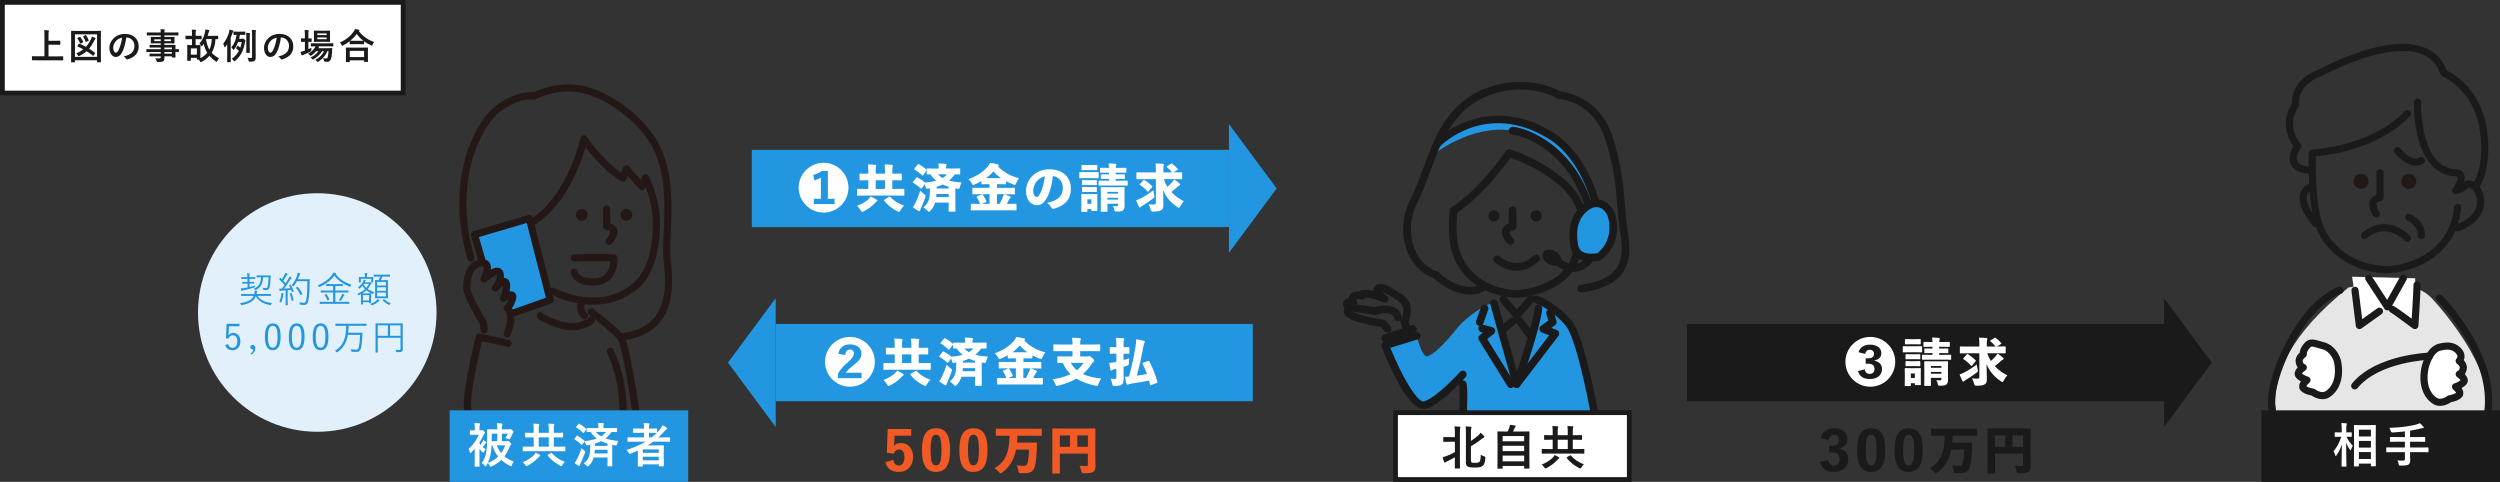 <?xml version="1.0" encoding="UTF-8"?><svg id="_レイヤー_2" xmlns="http://www.w3.org/2000/svg" viewBox="0 0 1048 202"><rect x="0" y="0" width="1048" height="202" fill="#333333" stroke="none"/><defs><style>.cls-1{fill:#f15a24;}.cls-2{fill:#e6e6e6;}.cls-3{fill:#fff;}.cls-4{fill:#e1f0fa;}.cls-5{fill:#2396e1;}.cls-6,.cls-7{fill:#231815;}.cls-8{fill:#1a1a1a;}.cls-7{stroke-miterlimit:10;}.cls-7,.cls-9{stroke:#1a1a1a;}.cls-9,.cls-10{fill:none;stroke-linecap:round;stroke-linejoin:round;stroke-width:3px;}.cls-10{stroke:#231815;}</style></defs><g id="_情報"><rect class="cls-3" x="1" y="1" width="168" height="38"/><path class="cls-8" d="m168,2v36H2V2h166m2-2H0v40h170V0h0Z"/><path class="cls-8" d="m15.46,25.25c-1.35,0-1.81.03-1.9.03-.15,0-.17-.01-.17-.17v-1.37c0-.15.01-.17.17-.17.09,0,.55.03,1.9.03h3.17v-8.46c0-1.21-.02-1.83-.12-2.5.57.02,1.24.04,1.75.11.15.01.27.1.27.2,0,.12-.06.22-.1.34-.06.17-.1.54-.1,1.44v2.37h2.94c1.3,0,1.75-.03,1.84-.03.15,0,.17.02.17.17v1.37c0,.15-.02.17-.17.17-.09,0-.54-.03-1.84-.03h-2.94v4.88h4.09c1.35,0,1.81-.03,1.9-.03.15,0,.17.02.17.17v1.37c0,.15-.02.17-.17.17-.09,0-.55-.03-1.9-.03h-8.95Z"/><path class="cls-8" d="m29.97,26.12c-.15,0-.17-.01-.17-.17,0-.1.03-1.11.03-5.76v-2.98c0-2.97-.03-4.02-.03-4.11,0-.15.01-.17.17-.17.1,0,.6.03,1.99.03h8.19c1.41,0,1.89-.03,1.99-.03.15,0,.17.02.17.17,0,.09-.03,1.14-.03,3.6v3.48c0,4.65.03,5.67.03,5.76,0,.15-.02.17-.17.17h-1.29c-.15,0-.17-.02-.17-.17v-.67h-9.27v.69c0,.15-.01.17-.17.17h-1.29Zm1.45-2.28h9.27v-9.46h-9.27v9.46Zm1.58-5.43c.1-.15.17-.17.31-.09.79.33,1.74.79,2.7,1.32.78-.84,1.44-1.83,2.07-3.06.17-.32.33-.77.45-1.28.42.15,1,.39,1.32.57.17.09.23.17.23.25s-.03.18-.17.27c-.17.13-.27.39-.46.77-.66,1.29-1.33,2.34-2.12,3.24.93.57,1.8,1.17,2.5,1.73.14.1.11.13-.01.3l-.58.81c-.12.15-.18.18-.3.08-.76-.62-1.68-1.25-2.65-1.84-.85.76-1.81,1.39-2.95,1.93-.18.09-.3.15-.38.15-.12,0-.18-.11-.31-.35-.2-.36-.42-.63-.65-.82,1.14-.5,2.1-1.05,2.92-1.71-.85-.48-1.71-.92-2.44-1.25-.12-.06-.12-.11,0-.27l.52-.75Zm.36-2.92c.19-.1.23-.09.31.04.44.56.87,1.29,1.21,1.96.08.14.06.17-.13.27l-.84.48c-.18.11-.2.09-.27-.06-.33-.71-.75-1.42-1.2-2.04-.09-.1-.09-.15.09-.24l.83-.42Zm2.49-.75c.2-.09.21-.04.3.09.44.66.72,1.29,1.03,2.04.06.15.04.18-.15.27l-.85.39c-.21.09-.25.08-.31-.09-.3-.78-.56-1.42-.98-2.07-.09-.15-.06-.17.14-.25l.82-.38Z"/><path class="cls-8" d="m52.93,15.71c-.34,2.55-.97,4.89-1.87,6.46-.65,1.12-1.43,1.72-2.55,1.72-1.32,0-2.65-1.41-2.65-3.85,0-1.44.62-2.82,1.69-3.9,1.26-1.26,2.85-1.92,4.88-1.92,3.6,0,5.71,2.22,5.71,5.21,0,2.79-1.58,4.54-4.62,5.46-.31.09-.45.03-.64-.27-.17-.25-.48-.6-1.05-.94,2.54-.6,4.53-1.65,4.53-4.49,0-1.79-1.35-3.48-3.36-3.48h-.06Zm-4.3,1.46c-.72.81-1.17,1.81-1.17,2.77,0,1.38.56,2.14,1.02,2.14.39,0,.72-.19,1.12-.91.66-1.22,1.33-3.38,1.59-5.37-1.05.21-1.89.63-2.56,1.37Z"/><path class="cls-8" d="m63.36,21.81c-1.31,0-1.75.03-1.85.03-.13,0-.15-.02-.15-.17v-.9c0-.15.02-.17.15-.17.09,0,.54.03,1.85.03h4.02v-.71h-2.47c-1.46,0-1.95.03-2.04.03-.15,0-.17-.02-.17-.15v-.83c0-.15.02-.17.17-.17.09,0,.58.03,2.04.03h2.47v-.66h-1.93c-1.47,0-2,.03-2.08.03-.17,0-.18-.01-.18-.18,0-.09.03-.29.03-.78v-.81c0-.5-.03-.69-.03-.78,0-.17.02-.18.18-.18.09,0,.61.03,2.08.03h1.93v-.66h-3.78c-1.35,0-1.81.03-1.9.03-.15,0-.17-.01-.17-.17v-.94c0-.15.02-.17.17-.17.09,0,.56.03,1.9.03h3.78c0-.6-.03-.96-.1-1.38.56.02,1.04.03,1.56.09.14.01.24.07.24.17,0,.12-.04.19-.09.28-.06.17-.09.35-.09.84h3.81c1.35,0,1.81-.03,1.9-.03.15,0,.17.01.17.17v.94c0,.15-.02.17-.17.17-.09,0-.56-.03-1.9-.03h-3.81v.66h2c1.47,0,1.99-.03,2.1-.03.15,0,.17.01.17.18,0,.09-.03.29-.03.78v.81c0,.5.03.69.03.78,0,.17-.02.18-.17.18-.1,0-.63-.03-2.1-.03h-2v.66h2.43c1.47,0,2-.03,2.07-.03.15,0,.17.02.17.17,0,.09-.03.45-.03,1.31v.34c.89,0,1.23-.03,1.31-.03.13,0,.15.02.15.17v.9c0,.15-.02.17-.15.17-.08,0-.42-.02-1.31-.03v.76c0,.9.03,1.29.03,1.38,0,.15-.02.17-.17.17h-1.16c-.15,0-.17-.01-.17-.17v-.33h-3.16c.01.27.01.53.01.75,0,.69-.13,1.1-.54,1.33-.38.21-1.04.32-2.12.33-.45,0-.45-.01-.6-.43-.13-.38-.33-.78-.58-1.14.56.06.96.07,1.52.06.65-.01.78-.12.78-.55v-.35h-2.46c-1.47,0-1.97.03-2.06.03-.15,0-.17-.01-.17-.18v-.81c0-.17.02-.18.17-.18.09,0,.58.03,2.06.03h2.46v-.71h-4.02Zm4.02-4.58v-.75h-2.71v.75h2.71Zm4.29-.75h-2.77v.75h2.77v-.75Zm-2.77,3.45v.71h3.18v-.71h-3.18Zm3.18,2.58v-.71h-3.18v.71h3.18Z"/><path class="cls-8" d="m91.46,16.25c0,.15-.01.17-.16.17-.06,0-.35-.02-.96-.02-.15,2.34-.72,4.32-1.6,5.73.72.78,1.71,1.54,3.06,2.31-.28.27-.55.76-.71,1.14-.09.24-.16.34-.27.34-.09,0-.19-.06-.36-.17-1.08-.73-1.95-1.53-2.65-2.37-.92,1.03-2.05,1.93-3.3,2.55-.18.09-.27.13-.35.13-.12,0-.17-.1-.3-.34-.15-.27-.31-.51-.5-.71h-.67c-.14,0-.15-.01-.15-.17v-.57h-2.55v1.04c0,.17-.02.18-.17.18h-1.16c-.17,0-.18-.01-.18-.18,0-.09.03-.53.03-2.61v-1.65c0-1.44-.03-1.91-.03-2.01,0-.15.01-.17.18-.17.09,0,.48.03,1.59.03h.24v-2.48h-.77c-1.29,0-1.71.03-1.8.03-.15,0-.17-.01-.17-.18v-1.12c0-.15.02-.17.17-.17.09,0,.51.03,1.8.03h.77v-.35c0-1.06-.02-1.54-.1-2.26.57.01,1.04.04,1.56.11.15.01.28.07.28.16,0,.11-.09.18-.13.3-.08.18-.09.55-.09,1.67v.38h.54c1.29,0,1.71-.03,1.8-.03.15,0,.17.01.17.17v1.12c0,.17-.02.18-.17.18-.09,0-.51-.03-1.8-.03h-.54v2.48h.27c1.12,0,1.5-.03,1.6-.03.15,0,.15.01.15.17,0,.09-.02.52-.02,1.59v3.76c1.19-.63,2.13-1.39,2.86-2.28-.65-1.07-1.19-2.39-1.5-3.74-.18.27-.36.54-.55.81-.12.17-.21.24-.29.24s-.15-.1-.25-.31c-.18-.36-.46-.68-.69-.84,1.19-1.37,1.94-3,2.34-4.68.1-.45.15-.85.18-1.29.52.09.94.18,1.39.3.18.06.29.12.29.21,0,.07-.03.15-.1.24-.13.17-.23.47-.3.77-.1.4-.23.81-.36,1.2h2.28c1.39,0,1.89-.03,1.98-.03.15,0,.16.01.16.17v1.08Zm-11.47,6.67h2.55v-2.64h-2.55v2.64Zm6.51-6.54c-.03.08-.06.15-.11.22.27,1.71.74,3.09,1.37,4.19.57-1.1.92-2.49,1.03-4.41h-2.29Z"/><path class="cls-8" d="m95.25,20.43c0-.53,0-1.21.01-1.89-.24.38-.49.75-.76,1.12-.09.12-.18.19-.24.19-.1,0-.18-.12-.24-.39-.09-.41-.25-.81-.46-1.12,1.08-1.39,1.93-2.92,2.46-4.86.1-.35.18-.77.2-1.11.52.15.93.25,1.4.43.16.06.25.14.25.24s-.06.18-.17.29c-.09.09-.15.22-.27.62-.21.66-.45,1.27-.71,1.88v7.78c0,1.49.02,2.22.02,2.29,0,.15,0,.17-.17.17h-1.19c-.13,0-.15-.01-.15-.17,0-.09.02-.81.02-2.29v-3.18Zm6.06-4.14c.15,0,.27-.03.35-.08.09-.04.13-.08.21-.08.12,0,.24.08.61.42.35.33.42.44.42.57,0,.09-.03.18-.1.27-.07.09-.12.24-.19.72-.65,3.57-1.9,5.5-4.03,7.41-.15.12-.24.2-.32.2-.09,0-.18-.11-.34-.33-.25-.34-.48-.54-.75-.74,1.29-.93,2.27-1.98,2.96-3.28-.41-.47-.69-.75-1.05-1.04-.15-.12-.13-.17-.04-.3l.52-.79c.09-.14.15-.15.27-.05.35.29.63.53.9.81.26-.72.45-1.51.58-2.4h-1.5c-.43,1.25-.99,2.27-1.66,3.12-.1.13-.2.21-.27.21s-.15-.09-.25-.27c-.2-.33-.42-.6-.66-.81,1.25-1.44,1.95-3.25,2.21-5.25-.78.02-1.06.03-1.14.03-.15,0-.17-.01-.17-.17v-1.05c0-.15.02-.17.17-.17.09,0,.42.03,1.47.03h1.7c1.03,0,1.36-.03,1.47-.03.14,0,.15.01.15.17v1.05c0,.15-.01.17-.15.17-.1,0-.44-.03-1.47-.03h-.63c-.1.6-.21,1.16-.34,1.68h1.11Zm1.95-.29c0-.99-.02-1.54-.09-2.24.5.02,1.1.06,1.44.11.15.01.21.09.21.15,0,.14-.07.24-.1.36-.04.21-.04.5-.04,1.61v4.03c0,1.28.03,1.88.03,1.96,0,.15-.02.17-.17.17h-1.14c-.15,0-.17-.01-.17-.17,0-.1.03-.69.03-1.96v-4.02Zm3.9,4.93c0,1.05.03,2.34.03,3.09s-.08,1.14-.52,1.46c-.41.29-.69.39-1.91.39q-.48,0-.57-.48c-.07-.45-.23-.87-.44-1.16.58.08,1.1.11,1.37.11.4,0,.55-.11.55-.58v-9.12c0-.96-.01-1.44-.1-2.11.56.01,1.06.03,1.54.09.14.01.23.09.23.17,0,.12-.04.21-.09.31-.09.18-.09.5-.09,1.51v6.33Z"/><path class="cls-8" d="m117.74,15.71c-.34,2.55-.97,4.89-1.87,6.46-.65,1.12-1.43,1.72-2.55,1.72-1.32,0-2.65-1.41-2.65-3.85,0-1.44.62-2.82,1.69-3.9,1.26-1.26,2.85-1.92,4.88-1.92,3.6,0,5.71,2.22,5.71,5.21,0,2.79-1.58,4.54-4.62,5.46-.31.09-.45.03-.65-.27-.16-.25-.48-.6-1.05-.94,2.54-.6,4.53-1.65,4.53-4.49,0-1.79-1.35-3.48-3.36-3.48h-.06Zm-4.3,1.46c-.72.81-1.17,1.81-1.17,2.77,0,1.38.56,2.14,1.02,2.14.39,0,.72-.19,1.12-.91.66-1.22,1.33-3.38,1.59-5.37-1.05.21-1.89.63-2.56,1.37Z"/><path class="cls-8" d="m129.27,20.64c.41-.2.83-.39,1.25-.62-.02.25-.02.6-.02.93q0,.48-.39.69c-.87.48-1.8.93-2.76,1.29-.25.09-.42.17-.48.21-.09.08-.18.13-.27.13s-.15-.04-.23-.19c-.15-.36-.27-.8-.4-1.33.5-.09.94-.2,1.48-.38.1-.05.23-.08.35-.12v-3.72h-.12c-.99,0-1.29.03-1.38.03-.14,0-.15-.01-.15-.17v-1.14c0-.15.01-.17.15-.17.09,0,.39.03,1.38.03h.12v-1.29c0-1.07-.02-1.53-.12-2.26.58.01,1.04.04,1.53.09.15.01.24.09.24.17,0,.1-.04.19-.09.3-.07.2-.09.57-.09,1.67v1.33c.81,0,1.1-.03,1.19-.03.15,0,.17.01.17.17v1.14c0,.15-.02.17-.17.17-.09,0-.38-.03-1.19-.03v3.1Zm7.98.81c-.75,1.77-1.95,3.2-3.69,4.35-.18.1-.27.17-.36.17-.1,0-.19-.09-.38-.29-.21-.24-.43-.44-.66-.57,1.84-.99,3-2.19,3.69-3.66h-.81c-.93,1.44-2.11,2.55-3.5,3.33-.18.11-.28.17-.38.17-.12,0-.19-.09-.38-.29-.18-.21-.39-.38-.63-.52,1.41-.66,2.54-1.58,3.35-2.69h-.95c-.55.69-1.24,1.31-1.98,1.77-.19.12-.28.19-.38.19s-.16-.09-.31-.27c-.21-.25-.46-.46-.72-.63,1.19-.65,2.11-1.47,2.77-2.46.13-.2.23-.41.31-.63-1.23,0-1.69.03-1.77.03-.15,0-.17-.02-.17-.18v-.97c0-.15.02-.17.17-.17.09,0,.58.03,2.04.03h5.02c1.45,0,1.96-.03,2.04-.03.15,0,.17.01.17.17v.97c0,.17-.01.18-.17.18-.07,0-.58-.03-2.04-.03h-4.5l.5.12c.13.04.21.13.21.19,0,.11-.04.15-.12.2-.08.06-.15.11-.24.27h3.91c1.27,0,1.71-.03,1.8-.03.17,0,.21.03.2.19l-.1,1.52c-.08,1.29-.21,2.21-.47,2.88-.3.79-.78,1.15-1.69,1.15-.28,0-.5,0-.76-.03q-.35-.03-.47-.5c-.1-.38-.24-.71-.39-.99.55.09,1.02.09,1.36.09s.45-.04.58-.46c.12-.39.27-1.06.39-2.58h-.52Zm-.85-8.58c1.29,0,1.71-.03,1.81-.03.15,0,.16.01.16.17,0,.09-.03.45-.03,1.28v1.81c0,.86.03,1.2.03,1.29,0,.15-.01.17-.16.17-.1,0-.53-.03-1.81-.03h-2.82c-1.3,0-1.72.03-1.83.03-.15,0-.17-.01-.17-.17,0-.11.03-.43.03-1.29v-1.81c0-.83-.03-1.19-.03-1.28,0-.15.02-.17.17-.17.1,0,.52.03,1.83.03h2.82Zm-3.41,1.12v.72h3.93v-.72h-3.93Zm3.93,1.71h-3.93v.73h3.93v-.73Z"/><path class="cls-8" d="m146.59,17.28c-.87.68-1.8,1.26-2.77,1.77-.18.09-.27.15-.35.15-.1,0-.17-.1-.29-.38-.19-.4-.43-.73-.7-1,2.76-1.24,4.54-2.8,5.77-4.59.27-.39.44-.67.58-1.06.58.09,1.14.18,1.58.29.18.06.27.1.27.24,0,.08-.03.15-.15.23-.04.03-.09.06-.12.1,1.78,2.28,3.87,3.67,6.4,4.58-.25.32-.48.72-.63,1.14-.09.29-.15.39-.27.39-.08,0-.2-.04-.36-.14-1.06-.48-2.04-1.03-2.92-1.68v1.05c0,.15-.01.17-.17.17-.09,0-.49-.03-1.69-.03h-2.32c-1.2,0-1.59.03-1.69.03-.15,0-.17-.01-.17-.17v-1.08Zm-1.43,8.75c-.15,0-.17-.01-.17-.17,0-.09.03-.5.03-2.67v-1.29c0-1.29-.03-1.72-.03-1.81,0-.15.02-.17.17-.17.09,0,.62.03,2.06.03h4.8c1.44,0,1.96-.03,2.05-.03.17,0,.18.01.18.17,0,.09-.03.52-.03,1.59v1.47c0,2.16.03,2.56.03,2.64,0,.15-.02.17-.18.17h-1.27c-.15,0-.17-.01-.17-.17v-.5h-6.01v.57c0,.15-.02.17-.18.17h-1.27Zm1.46-2.1h6.01v-2.61h-6.01v2.61Zm4.15-6.83c.89,0,1.33-.01,1.54-.01-1.08-.83-1.99-1.79-2.76-2.85-.78,1.08-1.71,2.01-2.73,2.83.18.02.6.03,1.62.03h2.32Z"/><path class="cls-5" d="m580.69,144.8l13.21-4.06s2.03,8.74,4.27,8.64,8.13-6,12.4-11.48c4.27-5.49,13.73-11.38,15.7-10.77l9.5,33.93s8.33-24.69,8.88-29.91l.55-5.22,9.62,6.61s4.19,4.07,5.87,9.22c1.68,5.15,8.2,35.15,8.2,35.15h-55.68v-19.91s-11.69,10.98-13.67,11.89-4.22.64-4.22.64c0,0-2.5-.91-5.47-6.04s-9.16-18.69-9.16-18.69Z"/><path class="cls-5" d="m600.28,65.42c.23-.6,16.55-13.51,33.8-10.64,17.25,2.87,27.75,21.46,28.71,23.5s3.05,7.47,3.05,7.47c0,0-3.23,1.93-4.5,5.08-1.27,3.15-2.41,14.88,1.45,16.2,3.86,1.32,7.52.58,7.52.58,0,0,4.03-1.36,5.01-6.68.98-5.32,1.01-10.32-.53-12.22-1.54-1.91-5.9-3.51-5.9-3.51,0,0-1.29-11.52-10.2-21.07-8.9-9.55-20.41-15.81-36.34-13.59-15.93,2.22-20.01,9.86-20.01,9.86l-2.06,5.02Z"/><path class="cls-8" d="m635.46,124.82c-.34,0-.67,0-.97-.03-3.98-.24-17.47-2.03-24.18-14.95-4.46-8.6-2.59-21.37-2.51-21.91.07-.49.37-.92.8-1.16.1-.06,10.4-6.06,22.71-23.56.41-.58,1.14-.82,1.81-.61,1.07.35,26.36,8.7,31.21,25.11.25.85-.23,1.75-1.09,2-.85.25-1.75-.23-2-1.09-3.84-12.97-23.16-20.79-28.01-22.58-10.75,15.02-19.79,21.45-22.34,23.09-.31,2.74-1.14,12.64,2.28,19.22,5.93,11.42,17.97,13.01,21.52,13.22,6.19.37,22.6-3.78,24.56-15.82.14-.88.96-1.47,1.85-1.33.88.14,1.47.97,1.33,1.85-2.22,13.65-19.16,18.54-26.96,18.54Z"/><path class="cls-8" d="m635.8,113.48c-3.99,0-7.44-1.92-9.29-3.59-.66-.6-.71-1.61-.12-2.27.59-.66,1.61-.71,2.27-.12.3.27,7.21,6.26,14.18-.31.65-.61,1.66-.58,2.27.07.61.65.58,1.66-.07,2.27-3.1,2.93-6.32,3.96-9.25,3.96Z"/><circle class="cls-8" cx="626.27" cy="90.51" r="2.34"/><circle class="cls-8" cx="643.94" cy="90.51" r="2.34"/><path class="cls-8" d="m633.16,102.54c-.19,0-.38-.03-.57-.1-.67-.25-1.7-1.11-2.76-3.75-.54-1.35-.23-2.39.13-3.02.58-1.03,1.63-1.62,2.5-1.94v-5.55c0-.89.72-1.61,1.61-1.61s1.61.72,1.61,1.61v6.77c0,.79-.57,1.46-1.35,1.59-.71.12-1.48.51-1.57.73h0s0,.07.06.24c.58,1.45,1.02,1.94,1.13,2.04.68.38.99,1.21.71,1.96-.24.65-.86,1.04-1.51,1.04Zm.57-3.11s0,0,0,0t0,0Zm0,0s0,0,0,0c0,0,0,0,0,0Z"/><ellipse class="cls-8" cx="650.57" cy="107.99" rx="3.02" ry="4.29" transform="translate(231.76 617.41) rotate(-60)"/><path class="cls-8" d="m659.7,113.96c-5.55,0-10-5.08-10.19-5.3-.58-.67-.51-1.69.16-2.27.67-.58,1.68-.51,2.27.16.07.08,3.82,4.31,7.96,4.18,1.99-.07,3.82-1.2,5.46-3.37.54-.71,1.55-.85,2.25-.31.71.54.85,1.55.31,2.25-2.26,2.98-4.92,4.54-7.93,4.64-.1,0-.2,0-.3,0Z"/><path class="cls-8" d="m667.13,109.56c-1.78,0-3.91-.3-5.66-1.44-1.68-1.1-2.73-2.75-3.11-4.9-1.38-7.84.46-13.76,5.48-17.61,2.43-1.86,5.13-2.46,7.6-1.68,2.6.82,4.73,3.09,5.68,6.09,1.38,4.35,1.71,13.21-5.85,18.88-.17.13-.37.22-.58.28-.12.03-1.62.39-3.56.39Zm3.18-1.95h.01-.01Zm-1.04-20.8c-1.12,0-2.3.46-3.47,1.35-4.05,3.1-5.44,7.84-4.27,14.5.22,1.26.78,2.16,1.69,2.76,1.89,1.24,5,.97,6.39.7,5.83-4.59,5.55-11.64,4.44-15.13-.64-2-1.97-3.49-3.58-3.99-.39-.12-.8-.18-1.21-.18Z"/><path class="cls-8" d="m616.09,123.43c-3.73,0-8.93-1.35-14.9-6.69-5.11-1.88-8.96-5.7-11.14-11.07-2.71-6.65-2.4-14.77.79-21.19,2.28-4.59,4.2-9.71,6.05-14.67,2.26-6.04,4.4-11.75,7.02-16.07,4.32-7.14,11.12-15.72,25.44-18.62,11.78-2.39,21.68,1.19,24.48,3.07,2.8.33,16.48,2.75,21.86,18.3,4.04,11.69,4.87,21.87,5.53,30.05.29,3.51.56,6.82,1.03,9.78,1.03,6.34,1.71,12.97-2.2,18.26-3.14,4.25-8.72,6.88-17.05,8.04-.88.12-1.69-.49-1.81-1.37-.12-.88.49-1.69,1.37-1.81,7.43-1.03,12.31-3.24,14.91-6.76,3.16-4.28,2.53-10.17,1.61-15.83-.5-3.08-.78-6.46-1.07-10.03-.68-8.42-1.46-17.96-5.37-29.26-5.25-15.19-18.92-16.16-19.5-16.19-.42-.02-.81-.21-1.09-.51-1.03-.78-10.04-5.01-22.07-2.57-13.09,2.66-19.34,10.56-23.33,17.14-2.46,4.07-4.55,9.64-6.75,15.54-1.88,5.03-3.83,10.24-6.19,14.97-2.75,5.53-3.02,12.81-.69,18.54,1.3,3.2,4.01,7.42,9.53,9.36.2.07.39.18.55.33,10.06,9.15,17.11,5.29,17.41,5.12.77-.44,1.75-.18,2.19.58.45.76.2,1.74-.56,2.19-.18.11-2.43,1.4-6.07,1.4Zm35.86-82.72s0,0,0,0c0,0,0,0,0,0Z"/><path class="cls-8" d="m668.88,86.81c-.73,0-1.39-.5-1.57-1.25-.04-.19-4.56-19.1-18.24-27.47-26.1-15.97-44.81,2.63-45.59,3.43-.62.63-1.64.64-2.27.03-.64-.62-.65-1.64-.03-2.27.21-.21,21.24-21.26,49.57-3.93,14.84,9.08,19.5,28.66,19.69,29.49.2.87-.34,1.73-1.2,1.93-.12.03-.24.04-.36.04Z"/><path class="cls-8" d="m589.83,139.5c-.65,0-1.27-.4-1.51-1.05l-1.21-3.25c-.21-.55-.09-1.18.3-1.62.02-.02.98-1.28.82-4.22-.13-2.25-3.39-4.18-4.52-4.68-.1-.05-.2-.1-.29-.17-1.38-.99-3.06-1.87-4.06-2.16.45.49,1.22,1.11,1.96,1.56.74.44,1,1.38.59,2.14-.4.76-1.33,1.06-2.11.7-.04-.02-3.64-1.7-6.79-1.93-.25-.02-.46-.03-.64-.03-.02.03-.03.06-.05.09-.38.66-1.18.96-1.9.72-.29-.09-1.21-.29-1.89-.12.02.24.12.59.21.77.34.74.13,1.69-.57,2.11-.38.23-.81.31-1.2.23.32.82.17,1.47-.13,1.95.63.41,1.99,1.08,4.48,1.73,4.52,1.18,8.72,1.79,8.76,1.79.4.06.76.26,1.02.57l1.83,2.24c.56.69.46,1.7-.23,2.26-.69.56-1.7.46-2.26-.23l-1.44-1.76c-1.37-.22-4.78-.8-8.49-1.77-4.37-1.14-6.78-2.59-7.16-4.3-.14-.62-.02-1.23.32-1.76-.36-.46-.84-1.17-.72-2.08.06-.44.27-1.07.99-1.61.47-.35.94-.57,1.4-.68.03-.27.09-.54.19-.8.28-.72.8-1.26,1.52-1.56.91-.39,1.9-.44,2.7-.38.92-.8,2.54-.68,3.49-.61.84.06,1.69.2,2.5.38-.04-.71.19-1.4.67-1.95,2.1-2.48,6.71.33,8.74,1.78,1.11.52,6.04,3.04,6.28,7.37.16,2.81-.51,4.65-1.03,5.64l.93,2.5c.31.83-.11,1.76-.94,2.07-.19.07-.38.1-.56.1Z"/><path class="cls-8" d="m585.97,134.62c-.82,0-1.52-.63-1.6-1.46-.01-.07-.24-1.17-2.08-1.69-2.43-.68-5.39.57-5.42.58-.39.17-.83.18-1.22.03-1.97-.76-6.32-1.12-7.84-1.2-.89-.05-1.57-.8-1.52-1.69.05-.89.81-1.58,1.69-1.52.23.01,5.24.28,8.22,1.2,1.25-.44,4.2-1.27,6.97-.49,3.25.91,4.31,3.25,4.42,4.49.08.88-.57,1.67-1.46,1.75-.05,0-.1,0-.15,0Z"/><path class="cls-8" d="m580.69,143.36c-.67,0-1.3-.43-1.53-1.1-.28-.84.17-1.75,1.02-2.03l11.58-3.86c.84-.28,1.75.17,2.03,1.02.28.84-.17,1.75-1.02,2.03l-11.58,3.86c-.17.06-.34.08-.51.08Z"/><path class="cls-8" d="m596.89,171.52c-6.98,0-15.23-19.78-17.7-26.14-.16-.42-.14-.88.05-1.28.19-.4.55-.7.97-.84,1.27-.4,12.46-3.88,13.3-4.09.86-.21,1.73.31,1.95,1.17.22.86-.31,1.73-1.17,1.95-.53.13-6.64,2.02-11.46,3.52,5.23,12.99,11.72,23.34,14.19,22.46,5.83-2.07,14.89-12.25,14.98-12.35.59-.67,1.61-.73,2.27-.14.67.59.73,1.6.14,2.27-.39.44-9.7,10.9-16.31,13.25-.4.14-.8.21-1.21.21Z"/><path class="cls-8" d="m613.21,179.33s-.04,0-.06,0c-.89-.03-1.58-.78-1.55-1.67.26-6.84.38-14.54.14-15.93-.27-.59-.16-1.32.33-1.8.63-.63,1.65-.63,2.27,0,.57.57,1.11,1.11.47,17.86-.03.87-.75,1.55-1.61,1.55Zm-1.14-17.13h0s0,0,0,0Z"/><path class="cls-8" d="m668.88,177.5c-.77,0-1.44-.55-1.58-1.33-2.17-12.3-6.89-34.47-10.86-39.52-4.23-5.39-11.42-9.33-12.72-9.56-.86-.15-1.47-.97-1.34-1.83.13-.86.9-1.46,1.76-1.35,2.04.26,10.17,4.84,14.82,10.76,5.25,6.69,10.5,35.28,11.5,40.95.15.88-.43,1.71-1.3,1.86-.09.02-.19.03-.28.03Z"/><path class="cls-8" d="m635.77,162.66s-.03,0-.05,0c-.7-.02-1.31-.5-1.5-1.17-2.2-7.79-9.39-33.26-9.53-34.08-.16-.87.42-1.71,1.3-1.87.86-.16,1.69.41,1.86,1.27.21.93,4.53,16.3,8.07,28.85,2.47-7.35,6.87-21,7.39-26.54.08-.88.86-1.54,1.75-1.45.88.08,1.53.87,1.45,1.75-.76,8.1-8.88,31.19-9.22,32.17-.23.64-.84,1.07-1.52,1.07Z"/><path class="cls-8" d="m633.32,162.66c-.54,0-1.06-.27-1.37-.76l-11.99-19.3c-.43-.7-.27-1.6.37-2.11l1.33-1.05-.74-.19c-.86-.23-1.37-1.1-1.15-1.96.23-.86,1.11-1.37,1.96-1.15l3.86,1.01c.59.15,1.04.63,1.17,1.23.12.6-.1,1.21-.58,1.59l-2.73,2.16,11.23,18.08c.47.76.24,1.75-.52,2.22-.26.16-.56.24-.85.24Z"/><path class="cls-8" d="m635.76,162.66c-.34,0-.68-.11-.98-.33-.71-.54-.84-1.55-.3-2.26l14.94-19.52-3.06-1.16c-.55-.21-.95-.71-1.02-1.29-.08-.59.17-1.17.65-1.51l3.08-2.22-.83-2.76c-.26-.85.23-1.75,1.08-2,.85-.25,1.75.23,2,1.08l1.16,3.86c.2.66-.04,1.37-.6,1.77l-1.58,1.14,2.29.87c.47.18.84.57.98,1.06.14.49.04,1.01-.27,1.42l-16.25,21.23c-.32.41-.8.63-1.28.63Z"/><path class="cls-8" d="m635.91,133.81c-.46,0-.9-.2-1.2-.54-5.65-6.34-5.84-6.92-5.96-7.27-.28-.84.18-1.75,1.02-2.03.78-.26,1.62.11,1.97.84.35.54,2.2,2.71,4.15,4.93l4.5-5.29c.57-.68,1.59-.76,2.27-.18.68.58.76,1.59.18,2.27l-5.7,6.71c-.3.35-.74.56-1.21.57h-.02Zm-4.11-8.83s0,0,0,0c0,0,0,0,0,0Z"/><path class="cls-8" d="m630.27,139.5c-.45,0-.91-.19-1.22-.56-.58-.68-.5-1.69.18-2.27l3.8-3.25c.68-.58,1.69-.5,2.27.18.58.68.5,1.69-.18,2.27l-3.8,3.25c-.3.26-.67.38-1.04.38Z"/><path class="cls-8" d="m641.61,142.34c-.49,0-.98-.22-1.29-.65l-4.52-6.09c-.53-.71-.38-1.72.33-2.25.71-.53,1.72-.38,2.25.33l4.52,6.09c.53.71.38,1.72-.33,2.25-.29.21-.62.32-.96.32Z"/><path class="cls-8" d="m620.32,136.61c-.18,0-.36-.03-.54-.09-.84-.3-1.28-1.22-.98-2.05l2.03-5.73c.3-.84,1.22-1.28,2.05-.98.84.3,1.28,1.22.98,2.05l-2.03,5.73c-.23.66-.85,1.07-1.52,1.07Z"/><path class="cls-8" d="m665.83,87.36c-.68,0-1.3-.43-1.53-1.11-8.75-26.58-29.91-29.86-30.11-29.87-.88.12-1.64-.5-1.76-1.38-.12-.88.55-1.7,1.43-1.82,2.25-.31,24.47,4.61,33.5,32.06.28.84-.18,1.75-1.02,2.03-.17.05-.34.08-.5.08Z"/><rect class="cls-8" x="707.17" y="135.8" width="200" height="32.4"/><polygon class="cls-8" points="927.17 152 907.17 125 907.17 179 927.17 152"/><path class="cls-3" d="m794.48,151.67c0,5.75-4.69,10.44-10.44,10.44s-10.44-4.69-10.44-10.44,4.69-10.44,10.44-10.44,10.44,4.69,10.44,10.44Zm-12.62-3.31c.28-1.21.97-1.75,1.97-1.75s1.75.63,1.75,1.69c0,1.19-.82,1.92-2.46,1.92h-1.02v2.25h1.12c1.79,0,2.57.84,2.57,2.25,0,1.28-.84,2.01-1.92,2.01-1.17,0-1.97-.61-2.2-1.9l-2.81.73c.67,2.27,2.33,3.33,4.99,3.33,3.09,0,5.1-1.64,5.1-4.17,0-1.86-1.1-3.07-3.22-3.52v-.09c1.82-.35,2.94-1.47,2.94-3.05,0-2.12-1.81-3.59-4.8-3.59-2.48,0-4.13,1.12-4.8,3.18l2.79.71Z"/><path class="cls-3" d="m797.64,145.42c0-.28.02-.3.3-.3.13,0,.67.04,2.29.04h2.94c1.6,0,2.14-.04,2.29-.04.28,0,.3.02.3.3v1.99c0,.28-.02.3-.3.3-.15,0-.69-.04-2.29-.04h-2.94c-1.62,0-2.16.04-2.29.04-.28,0-.3-.02-.3-.3v-1.99Zm3.37,16.12c0,.28-.02.3-.3.3h-1.94c-.28,0-.3-.02-.3-.3,0-.17.04-.71.04-3.35v-1.43c0-1.43-.04-2.01-.04-2.16,0-.28.02-.3.3-.3.15,0,.6.04,2.01.04h2.14c1.4,0,1.86-.04,2.03-.04.26,0,.28.02.28.3,0,.13-.04.71-.04,1.75v1.58c0,2.53.04,3.05.04,3.2,0,.28-.02.3-.28.3h-1.94c-.28,0-.3-.02-.3-.3v-.48h-1.68v.89Zm-2.46-19.1c0-.28.02-.3.3-.3.15,0,.58.04,1.99.04h2.07c1.36,0,1.81-.04,1.97-.04.28,0,.3.02.3.3v1.62c0,.28-.02.3-.3.3-.15,0-.6-.04-1.97-.04h-2.07c-1.4,0-1.84.04-1.99.04-.28,0-.3-.02-.3-.3v-1.62Zm.24,6.31c0-.26.02-.28.3-.28.13,0,.54.04,1.84.04h1.92c1.3,0,1.71-.04,1.84-.04.28,0,.3.02.3.28v1.56c0,.28-.02.3-.3.3-.13,0-.54-.04-1.84-.04h-1.92c-1.3,0-1.71.04-1.84.04-.28,0-.3-.02-.3-.3v-1.56Zm0,2.92c0-.28.02-.3.3-.3.13,0,.54.04,1.84.04h1.92c1.3,0,1.71-.04,1.84-.04.28,0,.3.02.3.3v1.56c0,.26-.02.28-.3.28-.13,0-.54-.04-1.84-.04h-1.92c-1.3,0-1.71.04-1.84.04-.28,0-.3-.02-.3-.28v-1.56Zm3.91,6.76v-1.86h-1.68v1.86h1.68Zm7.39-10.42h-.52c-1.84,0-2.46.04-2.59.04-.28,0-.3-.02-.3-.3v-1.38c0-.28.02-.3.3-.3.13,0,.76.04,2.59.04h.52v-.73h-.76c-1.92,0-2.59.04-2.72.04-.28,0-.3-.02-.3-.3v-1.49c0-.28.02-.3.3-.3.13,0,.8.04,2.72.04h.76c-.02-.67-.06-1.21-.15-1.88,1.04.02,1.79.06,2.81.17.26.02.43.17.43.3,0,.22-.09.37-.15.52s-.09.41-.11.89h1.43c1.92,0,2.59-.04,2.74-.04.26,0,.28.02.28.3v1.49c0,.28-.02.3-.28.3-.15,0-.82-.04-2.74-.04h-1.45v.73h.91c1.84,0,2.46-.04,2.59-.04.3,0,.32.02.32.3v1.38c0,.28-.02.3-.32.3-.13,0-.76-.04-2.59-.04h-.91v.74h1.88c2.01,0,2.7-.04,2.85-.04.28,0,.3.02.3.32v1.49c0,.26-.02.28-.3.28-.15,0-.84-.04-2.85-.04h-5.92c-2.01,0-2.7.04-2.85.04-.28,0-.3-.02-.3-.28v-1.49c0-.3.02-.32.3-.32.15,0,.84.04,2.85.04h1.23v-.74Zm-.67,10.39v.67c0,1.49.04,2.27.04,2.4,0,.28-.02.3-.3.3h-2.23c-.28,0-.3-.02-.3-.3,0-.15.04-.84.04-2.35v-5.04c0-1.47-.04-2.18-.04-2.35,0-.28.02-.3.3-.3.15,0,.8.04,2.64.04h4.11c1.84,0,2.48-.04,2.64-.04.28,0,.3.02.3.3,0,.15-.04,1.02-.04,2.59v1.58c0,1.04.04,2.36.04,3.15,0,.95-.13,1.6-.61,2.05-.41.37-.95.58-2.61.58-.89,0-.97.02-1.12-.86-.09-.48-.28-.97-.58-1.45.54.04,1.17.09,1.49.09.56,0,.65-.22.65-.56v-.5h-4.41Zm4.41-4.97h-4.41v.76h4.41v-.76Zm0,2.48h-4.41v.76h4.41v-.76Z"/><path class="cls-3" d="m829.03,154.82c.06.3.11.52.11.67,0,.3-.15.43-.63.78-1.53,1.15-3.18,2.25-4.54,3.05-.26.15-.43.3-.54.43-.13.17-.26.24-.39.24-.15,0-.28-.13-.39-.35-.37-.67-.84-1.71-1.21-2.68.71-.24,1.3-.48,1.9-.78,1.79-.91,3.61-2.07,5.34-3.44.04.56.19,1.38.35,2.07Zm4.04-6.72c.35,1.14.86,2.2,1.49,3.22.73-.6,1.36-1.25,2.03-2.01.35-.39.52-.63.8-1.1.93.63,1.69,1.19,2.2,1.64.28.26.35.37.35.54s-.15.3-.37.39c-.3.13-.69.43-1.23.93-.56.54-1.23,1.12-2.12,1.77,1.47,1.6,3.28,2.87,5.27,3.87-.56.54-1.1,1.34-1.53,2.16-.24.45-.35.67-.52.67-.15,0-.32-.13-.65-.35-2.92-1.95-4.86-4.26-6.03-7.24.07,2.14.13,4.28.13,6.22,0,1.17-.13,1.79-.86,2.27-.6.43-1.56.58-3.41.63q-.91.02-1.1-.86c-.22-.89-.45-1.58-.89-2.25.82.11,1.3.15,1.77.15,1.15,0,1.34-.15,1.34-.69v-9.96h-5.19c-1.88,0-2.55.04-2.68.04-.28,0-.3-.02-.3-.28v-2.33c0-.28.02-.3.3-.3.13,0,.8.04,2.68.04h5.19v-1.06c0-1.14-.02-1.79-.15-2.68,1.06.02,2.12.06,3.13.17.26.02.39.17.39.3,0,.22-.11.43-.15.65-.09.3-.09.82-.09,1.49v1.12h3.65c-.58-.78-1.38-1.58-2.12-2.18-.11-.09-.15-.15-.15-.22s.06-.11.19-.2l1.64-.99c.11-.09.19-.11.28-.11s.17.04.3.15c.71.52,1.53,1.27,2.2,2.03.09.09.13.17.13.24,0,.09-.09.17-.26.28l-1.62.99h.67c1.9,0,2.55-.04,2.7-.04.28,0,.3.02.3.3v2.33c0,.26-.02.28-.3.28-.15,0-.8-.04-2.7-.04h-4.73Zm-8.6.48c.19-.22.26-.26.5-.11,1.1.69,2.23,1.58,3.15,2.48.11.11.17.17.17.26,0,.06-.04.13-.13.24l-1.43,1.75c-.11.13-.19.22-.28.22-.04,0-.11-.04-.19-.13-.97-1.1-2.03-2.01-3.13-2.72-.13-.09-.2-.15-.2-.22s.07-.13.17-.26l1.36-1.51Z"/><path class="cls-8" d="m763.22,183.55c.73-2.66,2.7-4.02,5.64-4.02,3.48,0,5.6,1.86,5.6,4.52,0,2.03-1.3,3.52-3.41,3.91v.11c2.42.58,3.76,2.12,3.76,4.45,0,3.18-2.38,5.32-5.96,5.32-3.16,0-5.12-1.3-5.88-4.15l3.37-.93c.28,1.64,1.1,2.4,2.46,2.4s2.36-.97,2.36-2.64c0-1.82-.76-2.85-3-2.85h-1.41v-2.83h1.25c2.12,0,2.87-.89,2.87-2.46,0-1.38-.8-2.16-2.1-2.16-1.17,0-1.97.71-2.18,2.27l-3.37-.93Z"/><path class="cls-8" d="m790.32,188.62c0,6.63-2.1,9.21-5.92,9.21s-5.9-2.53-5.9-9.16,2.12-9.14,5.92-9.14,5.9,2.51,5.9,9.1Zm-8.19.02c0,4.97.69,6.46,2.27,6.46s2.29-1.53,2.29-6.46-.71-6.4-2.27-6.4-2.29,1.43-2.29,6.4Z"/><path class="cls-8" d="m806.02,188.62c0,6.63-2.1,9.21-5.92,9.21s-5.9-2.53-5.9-9.16,2.12-9.14,5.92-9.14,5.9,2.51,5.9,9.1Zm-8.19.02c0,4.97.69,6.46,2.27,6.46s2.29-1.53,2.29-6.46-.71-6.4-2.27-6.4-2.29,1.43-2.29,6.4Z"/><path class="cls-8" d="m812.45,182.66c-1.88,0-2.53.04-2.68.04-.28,0-.3-.02-.3-.28v-2.44c0-.26.02-.28.3-.28.15,0,.8.04,2.68.04h13.35c1.88,0,2.53-.04,2.68-.04.26,0,.28.02.28.28v2.44c0,.26-.02.28-.28.28-.15,0-.8-.04-2.68-.04h-7.26c-.02.97-.06,1.92-.15,2.89h5.42c1.81,0,2.44-.04,2.57-.04.28,0,.32.04.32.32,0,.61-.02,1.51-.04,2.1-.11,3.22-.28,5.12-.71,7.17-.52,2.4-1.77,3.24-4.3,3.28-.6.02-1.12.02-1.64-.02-.86-.09-.91-.11-1.06-1.04-.15-.89-.43-1.69-.73-2.29,1.25.19,2.1.26,3,.26.82,0,1.38-.3,1.62-1.32.32-1.47.52-3.15.54-5.51h-5.4c-.22,1.06-.48,2.03-.82,2.94-.95,2.64-2.74,5.06-5.08,6.72-.3.22-.48.35-.63.35-.17,0-.32-.17-.63-.56-.61-.76-1.25-1.25-1.9-1.62,2.51-1.47,4.17-3.28,5.19-6.03.69-1.86,1.06-4.24,1.14-7.61h-2.81Z"/><path class="cls-8" d="m836.31,190.16v4.39c0,2.27.04,3.52.04,3.65,0,.28-.02.3-.32.3h-2.59c-.28,0-.3-.02-.3-.3,0-.15.04-1.66.04-4.41v-9.44c0-2.74-.04-4.3-.04-4.45,0-.28.02-.3.3-.3.15,0,.86.04,2.85.04h11.82c1.99,0,2.7-.04,2.85-.04.26,0,.28.02.28.3,0,.15-.04,1.77-.04,4.58v7.07c0,2.03.09,3.26.06,4.04-.02.97-.26,1.69-.8,2.12-.58.45-1.38.65-4.08.69q-.91,0-1.08-.91c-.15-.76-.43-1.62-.73-2.23,1.14.09,2.05.13,2.77.13.56,0,.73-.17.73-.67v-4.56h-11.75Zm4.26-7.61h-4.26v4.75h4.26v-4.75Zm7.5,4.75v-4.75h-4.43v4.75h4.43Z"/><rect class="cls-5" x="325.17" y="135.8" width="200" height="32.4" transform="translate(850.34 304) rotate(180)"/><polygon class="cls-5" points="305.17 152 325.17 125 325.17 179 305.17 152"/><path class="cls-3" d="m366.73,151.67c0,5.75-4.69,10.44-10.44,10.44s-10.44-4.69-10.44-10.44,4.69-10.44,10.44-10.44,10.44,4.69,10.44,10.44Zm-12.38-2.81c.11-1.53.86-2.33,1.95-2.33.99,0,1.64.58,1.64,1.68,0,1.02-.48,1.75-2.33,3.46-2.12,1.82-3.33,3.22-4.3,4.84v2.01h9.87v-2.27h-6.68c.61-.91,1.53-1.75,3.54-3.37,2.29-1.84,3.07-2.92,3.07-4.67,0-2.46-1.97-3.85-4.86-3.85-2.59,0-4.43,1.45-4.82,3.95l2.92.54Z"/><path class="cls-3" d="m375.05,148.56h-.56c-1.99,0-2.68.04-2.83.04-.28,0-.3-.02-.3-.3v-2.25c0-.26.02-.28.3-.28.15,0,.84.04,2.83.04h.56v-.61c0-1.19-.02-2.05-.15-3.28,1.06.02,2.07.06,3.09.17.26.02.39.15.39.28,0,.24-.11.43-.17.65-.06.28-.06.78-.06,2.18v.61h3.89v-.61c0-1.19-.04-2.05-.15-3.28,1.04.02,2.07.06,3.11.17.26.02.37.15.37.28,0,.24-.11.43-.15.65-.06.28-.09.78-.09,2.18v.61h.84c2.01,0,2.7-.04,2.85-.04.26,0,.28.02.28.28v2.25c0,.28-.02.3-.28.3-.15,0-.84-.04-2.85-.04h-.84v3.65h2.12c1.84,0,2.46-.04,2.61-.04.28,0,.3.02.3.3v2.27c0,.26-.02.28-.3.28-.15,0-.78-.04-2.61-.04h-14.02c-1.84,0-2.48.04-2.61.04-.28,0-.3-.02-.3-.28v-2.27c0-.28.02-.3.3-.3.13,0,.78.04,2.61.04h1.84v-3.65Zm3.46,8.12c.24.15.32.26.32.41,0,.22-.13.32-.37.45-.19.11-.41.28-.73.65-1.21,1.34-2.81,2.46-4.6,3.37-.32.17-.52.26-.67.26-.22,0-.35-.22-.63-.69-.43-.73-1.04-1.45-1.51-1.84,2.1-.78,3.82-1.88,4.82-2.81.41-.41.63-.69.89-1.12.86.39,1.77.89,2.49,1.32Zm-.37-4.47h3.89v-3.65h-3.89v3.65Zm5.6,3.31c.26-.15.35-.13.56.09,1.38,1.43,3.15,2.68,5.73,3.59-.52.52-1.06,1.19-1.49,1.92-.28.48-.41.69-.63.69-.15,0-.35-.09-.65-.24-2.31-1.12-4.17-2.59-5.6-4.43-.17-.24-.13-.3.13-.45l1.94-1.17Z"/><path class="cls-3" d="m413.59,145.83c0,.28-.02.3-.3.3-.13,0-.65-.02-2.01-.04-.67.99-1.47,1.86-2.42,2.61,1.56.43,3.35.67,5.31.8-.28.48-.58,1.19-.76,1.94-.17.78-.22.78-.99.67-.3-.04-.58-.09-.89-.15v6.76c0,1.66.04,2.55.04,2.7,0,.28-.02.3-.3.3h-2.27c-.28,0-.3-.02-.3-.3,0-.15.04-1.04.04-2.7v-.78h-5.68c-.41,1.32-1.04,2.46-1.92,3.37-.32.32-.5.5-.65.5-.17,0-.35-.17-.65-.5-.58-.6-1.15-1.04-1.73-1.36,1.23-.99,2.03-2.03,2.46-3.76.28-1.15.3-2.49.3-4.24-.24.04-.5.09-.76.13-.78.11-.82.13-1.04-.67-.11-.41-.24-.78-.39-1.12l-1.19,1.64c-.09.11-.15.19-.22.19s-.13-.04-.24-.15c-.95-.89-2.14-1.73-3.15-2.35-.13-.09-.19-.13-.19-.22,0-.07.04-.13.13-.24l1.34-1.66c.2-.24.28-.26.52-.11,1.04.56,2.14,1.27,3.11,2.12,1.6-.09,3.22-.32,4.75-.78-.97-.76-1.79-1.64-2.48-2.64-.8,0-1.12.02-1.21.02-.28,0-.3-.02-.3-.3v-1.4l-1.51,2.03c-.11.13-.17.2-.24.2-.04,0-.11-.07-.22-.15-1.04-.99-2.1-1.79-3.15-2.44-.13-.09-.19-.13-.19-.19s.07-.15.15-.26l1.36-1.66c.19-.24.26-.24.5-.11,1.14.63,2.14,1.34,3.18,2.25.07.04.11.09.13.13v-.3c0-.28.02-.3.3-.3.13,0,.82.04,2.89.04h1.84c0-.67-.04-1.34-.15-2.12,1.04.02,2.05.06,3.05.17.26.02.41.15.41.28,0,.22-.09.35-.15.5-.09.17-.11.39-.11,1.17h2.7c2.05,0,2.79-.04,2.94-.04.28,0,.3.02.3.3v1.92Zm-18.82,12.29c.69-1.47,1.38-3.13,2.05-5.21.48.52,1.02.97,1.66,1.47.43.35.6.48.6.73,0,.15-.06.35-.15.65-.6,1.66-1.23,3.28-1.88,4.67-.15.28-.22.54-.26.78-.04.19-.15.32-.35.32-.15,0-.3-.04-.48-.15-.65-.39-1.45-.89-2.27-1.53.5-.65.76-1.08,1.06-1.73Zm8.86-3.8c-.02.43-.06.86-.11,1.3h5.23v-1.3h-5.12Zm5.12-3c-.86-.26-1.73-.58-2.55-.97-.8.41-1.66.73-2.53.97v.69h5.08v-.69Zm-4.49-5.23c.63.67,1.15,1.08,1.94,1.56.71-.45,1.25-.91,1.79-1.56h-3.74Z"/><path class="cls-3" d="m428.98,151.75h4.41c1.99,0,2.7-.04,2.83-.04.28,0,.3.02.3.3v2.16c0,.32-.02.3-.3.3-.13,0-.84-.04-2.83-.04h-1.53c.95.26,1.69.52,2.42.84.3.15.45.26.45.43,0,.19-.09.32-.24.43-.17.11-.37.3-.61.82-.19.45-.48.99-.76,1.51h1.06c1.9,0,2.55-.04,2.7-.04.26,0,.28.02.28.28v2.2c0,.28-.02.3-.28.3-.15,0-.8-.04-2.7-.04h-13.22c-1.88,0-2.53.04-2.68.04-.28,0-.3-.02-.3-.3v-2.2c0-.26.02-.28.3-.28.15,0,.8.04,2.68.04h.91c-.39-.99-.95-2.16-1.38-2.77-.17-.24-.13-.3.15-.41l1.86-.76c.32-.13.37-.13.56.13.56.76,1.1,1.79,1.47,2.68.11.28.09.32-.22.45l-1.66.67h3.2v-4.04h-4.06c-1.99,0-2.68.04-2.83.04-.28,0-.3-.02-.3-.3v-2.16c0-.28.02-.3.3-.3.15,0,.84.04,2.83.04h4.06v-1.53h-.45c-1.84,0-2.49.04-2.64.04-.28,0-.3-.02-.3-.3v-1.02c-.91.52-1.86.99-2.87,1.43-.3.13-.5.19-.65.19-.22,0-.3-.17-.56-.67-.41-.8-.93-1.4-1.36-1.77,3.82-1.43,6.24-3.15,8-5.21.45-.56.76-.95,1.04-1.64,1.14.13,2.23.35,3.18.61.24.06.48.22.48.39,0,.15-.07.22-.28.39l-.06.04c2.48,2.66,5.42,4.19,8.84,5.01-.37.43-.86,1.27-1.21,2.1-.22.54-.3.73-.52.73-.15,0-.35-.06-.67-.19-1.06-.41-2.07-.86-3.02-1.36v.97c0,.28-.02.3-.3.3-.15,0-.8-.04-2.64-.04h-.84v1.53Zm1.64-4.08c-1.15-.82-2.23-1.75-3.11-2.83-.93,1.06-1.94,1.99-3.07,2.83h6.18Zm-.58,10.8c.56-.97,1.06-1.97,1.38-2.77.17-.39.32-.86.41-1.28h-2.85v4.04h1.06Z"/><path class="cls-3" d="m455.74,149.44c.35,0,.52-.04.63-.09.11-.04.22-.09.32-.09.22,0,.52.15,1.23.84.65.63.8.86.8,1.1s-.17.35-.37.5c-.22.15-.37.35-.58.67-1.1,1.73-2.38,3.18-3.85,4.41,2.05.99,4.58,1.56,7.71,1.92-.45.65-.89,1.47-1.19,2.31s-.3.84-1.19.67c-3.24-.67-5.9-1.64-8.04-2.98-2.2,1.32-4.75,2.27-7.61,2.96-.28.07-.47.11-.6.11-.3,0-.37-.19-.54-.67-.3-.82-.78-1.58-1.19-2.07,3.07-.52,5.51-1.21,7.52-2.18-1.4-1.34-2.48-2.96-3.28-4.71-1.34.02-1.86.04-1.97.04-.28,0-.3-.02-.3-.3v-2.2c0-.26.02-.28.3-.28.13,0,.86.04,2.94.04h3.11v-2.25h-5.08c-1.86,0-2.51.04-2.64.04-.28,0-.3-.02-.3-.28v-2.27c0-.28.02-.3.3-.3.13,0,.78.04,2.64.04h5.08c0-1.08-.02-1.75-.17-2.83,1.04.02,2.27.07,3.28.17.26.02.43.17.43.3,0,.19-.09.32-.17.5-.09.19-.15.54-.15,1.64v.22h5.44c1.86,0,2.51-.04,2.66-.04.28,0,.3.02.3.3v2.27c0,.26-.02.28-.3.28-.15,0-.8-.04-2.66-.04h-5.44v2.25h2.92Zm-6.87,2.7c.69,1.15,1.53,2.18,2.57,3.07,1.06-.86,1.97-1.86,2.79-3.07h-5.36Z"/><path class="cls-3" d="m470.97,150.93c.84-.24,1.66-.47,2.38-.71-.06.54-.13,1.23-.13,1.94,0,.89-.04.91-.86,1.19-.43.13-.89.28-1.38.43,0,1.77.04,3.87.04,5.08s-.13,1.9-.84,2.42c-.52.39-1.3.48-2.81.52-.91.02-.93.02-1.12-.89-.22-.97-.45-1.66-.71-2.16.86.09,1.45.11,1.86.11s.58-.22.58-.67v-3.59c-.41.11-.8.19-1.17.28-.32.09-.48.17-.63.28-.15.11-.3.15-.43.15-.15,0-.24-.09-.3-.35-.17-.76-.32-1.79-.41-2.83.8-.04,1.58-.17,2.31-.32.19-.04.39-.09.63-.15v-3.41h-.19c-1.6,0-2.14.04-2.29.04-.28,0-.3-.02-.3-.3v-2.2c0-.28.02-.3.3-.3.15,0,.69.04,2.29.04h.19v-.45c0-1.47-.04-2.22-.19-3.46,1.06.02,2.05.07,3.07.17.26.02.41.15.41.28,0,.19-.04.35-.13.5-.15.28-.15.78-.15,2.46v.5c1.51,0,2.03-.04,2.18-.04.26,0,.28.02.28.3v2.2c0,.28-.02.3-.28.3-.15,0-.67-.04-2.18-.04v2.68Zm11.58,10.52c-.28.11-.35.09-.41-.17-.15-.6-.3-1.19-.45-1.75-2.44.52-5.34,1.02-7.89,1.36-.28.04-.54.13-.71.24-.17.11-.3.15-.45.15-.17,0-.32-.11-.39-.37-.22-.76-.45-1.79-.67-2.98.65-.02,1.17-.04,1.71-.09,1.23-4.47,2.03-8.28,2.74-12.75.15-.91.26-1.62.28-2.87,1.17.17,2.14.39,3.11.63.3.06.52.19.52.39s-.06.32-.17.47c-.17.24-.28.58-.39,1.21-.91,4.88-1.75,8.62-2.81,12.55,1.43-.19,2.83-.43,4.23-.69-.5-1.43-1.08-2.79-1.81-4.28-.13-.26-.09-.3.22-.43l2.07-.76c.28-.11.39-.09.52.17,1.47,2.83,2.46,5.42,3.39,8.58.09.26.09.35-.22.45l-2.42.93Z"/><path class="cls-1" d="m381.99,182.62h-6.96l-.17,2.92c-.02.48-.06.99-.15,1.45.63-.8,1.53-1.28,2.98-1.28,3,0,5.1,2.33,5.1,5.9s-2.36,6.22-5.94,6.22c-3.07,0-5.03-1.34-5.68-4.11l3.35-.93c.22,1.62,1.06,2.36,2.29,2.36,1.47,0,2.33-1.3,2.33-3.52,0-2.03-.8-3.22-2.2-3.22-1.08,0-1.92.63-2.23,1.77l-2.96-.39.39-9.96h9.85v2.79Z"/><path class="cls-1" d="m398.29,188.62c0,6.63-2.1,9.21-5.92,9.21s-5.9-2.53-5.9-9.16,2.12-9.14,5.92-9.14,5.9,2.51,5.9,9.1Zm-8.19.02c0,4.97.69,6.46,2.27,6.46s2.29-1.53,2.29-6.46-.71-6.4-2.27-6.4-2.29,1.43-2.29,6.4Z"/><path class="cls-1" d="m413.98,188.62c0,6.63-2.1,9.21-5.92,9.21s-5.9-2.53-5.9-9.16,2.12-9.14,5.92-9.14,5.9,2.51,5.9,9.1Zm-8.19.02c0,4.97.69,6.46,2.27,6.46s2.29-1.53,2.29-6.46-.71-6.4-2.27-6.4-2.29,1.43-2.29,6.4Z"/><path class="cls-1" d="m420.42,182.66c-1.88,0-2.53.04-2.68.04-.28,0-.3-.02-.3-.28v-2.44c0-.26.02-.28.3-.28.15,0,.8.04,2.68.04h13.35c1.88,0,2.53-.04,2.68-.04.26,0,.28.02.28.28v2.44c0,.26-.02.28-.28.28-.15,0-.8-.04-2.68-.04h-7.26c-.02.97-.06,1.92-.15,2.89h5.42c1.81,0,2.44-.04,2.57-.04.28,0,.32.04.32.32,0,.61-.02,1.51-.04,2.1-.11,3.22-.28,5.12-.71,7.17-.52,2.4-1.77,3.24-4.3,3.28-.6.02-1.12.02-1.64-.02-.86-.09-.91-.11-1.06-1.04-.15-.89-.43-1.69-.74-2.29,1.25.19,2.1.26,3,.26.82,0,1.38-.3,1.62-1.32.32-1.47.52-3.15.54-5.51h-5.4c-.22,1.06-.48,2.03-.82,2.94-.95,2.64-2.74,5.06-5.08,6.72-.3.22-.48.35-.63.35-.17,0-.32-.17-.63-.56-.61-.76-1.25-1.25-1.9-1.62,2.51-1.47,4.17-3.28,5.19-6.03.69-1.86,1.06-4.24,1.14-7.61h-2.81Z"/><path class="cls-1" d="m444.28,190.16v4.39c0,2.27.04,3.52.04,3.65,0,.28-.02.3-.32.3h-2.59c-.28,0-.3-.02-.3-.3,0-.15.04-1.66.04-4.41v-9.44c0-2.74-.04-4.3-.04-4.45,0-.28.02-.3.3-.3.15,0,.86.04,2.85.04h11.82c1.99,0,2.7-.04,2.85-.04.26,0,.28.02.28.3,0,.15-.04,1.77-.04,4.58v7.07c0,2.03.09,3.26.06,4.04-.02.97-.26,1.69-.8,2.12-.58.45-1.38.65-4.08.69q-.91,0-1.08-.91c-.15-.76-.43-1.62-.74-2.23,1.15.09,2.05.13,2.77.13.56,0,.74-.17.74-.67v-4.56h-11.75Zm4.26-7.61h-4.26v4.75h4.26v-4.75Zm7.5,4.75v-4.75h-4.43v4.75h4.43Z"/><rect class="cls-5" x="315.17" y="62.8" width="200" height="32.4"/><polygon class="cls-5" points="535.17 79 515.17 52 515.17 106 535.17 79"/><path class="cls-3" d="m355.68,78.67c0,5.75-4.69,10.44-10.44,10.44s-10.44-4.69-10.44-10.44,4.69-10.44,10.44-10.44,10.44,4.69,10.44,10.44Zm-11.13-6.98c-1.08.71-2.31,1.25-3.63,1.66l.47,2.27c.99-.28,2.03-.71,2.72-1.15v8.88h-2.96v2.2h8.71v-2.2h-2.81v-11.67h-2.51Z"/><path class="cls-3" d="m364,75.56h-.56c-1.99,0-2.68.04-2.83.04-.28,0-.3-.02-.3-.3v-2.25c0-.26.02-.28.3-.28.15,0,.84.04,2.83.04h.56v-.61c0-1.19-.02-2.05-.15-3.28,1.06.02,2.07.06,3.09.17.26.02.39.15.39.28,0,.24-.11.43-.17.65-.07.28-.07.78-.07,2.18v.61h3.89v-.61c0-1.19-.04-2.05-.15-3.28,1.04.02,2.07.06,3.11.17.26.02.37.15.37.28,0,.24-.11.43-.15.65-.06.28-.09.78-.09,2.18v.61h.84c2.01,0,2.7-.04,2.85-.04.26,0,.28.02.28.28v2.25c0,.28-.02.3-.28.3-.15,0-.84-.04-2.85-.04h-.84v3.65h2.12c1.84,0,2.46-.04,2.61-.04.28,0,.3.02.3.3v2.27c0,.26-.02.28-.3.28-.15,0-.78-.04-2.61-.04h-14.02c-1.84,0-2.48.04-2.61.04-.28,0-.3-.02-.3-.28v-2.27c0-.28.02-.3.3-.3.13,0,.78.04,2.61.04h1.84v-3.65Zm3.46,8.12c.24.15.32.26.32.41,0,.22-.13.32-.37.45-.19.11-.41.28-.73.65-1.21,1.34-2.81,2.46-4.6,3.37-.32.17-.52.26-.67.26-.22,0-.35-.22-.63-.69-.43-.73-1.04-1.45-1.51-1.84,2.1-.78,3.82-1.88,4.82-2.81.41-.41.63-.69.89-1.12.86.39,1.77.89,2.49,1.32Zm-.37-4.47h3.89v-3.65h-3.89v3.65Zm5.6,3.31c.26-.15.35-.13.56.09,1.38,1.43,3.15,2.68,5.73,3.59-.52.52-1.06,1.19-1.49,1.92-.28.48-.41.69-.63.69-.15,0-.35-.09-.65-.24-2.31-1.12-4.17-2.59-5.6-4.43-.17-.24-.13-.3.13-.45l1.94-1.17Z"/><path class="cls-3" d="m402.54,72.83c0,.28-.02.3-.3.3-.13,0-.65-.02-2.01-.04-.67.99-1.47,1.86-2.42,2.61,1.56.43,3.35.67,5.31.8-.28.48-.58,1.19-.76,1.94-.17.78-.22.78-.99.67-.3-.04-.58-.09-.89-.15v6.76c0,1.66.04,2.55.04,2.7,0,.28-.02.3-.3.3h-2.27c-.28,0-.3-.02-.3-.3,0-.15.04-1.04.04-2.7v-.78h-5.68c-.41,1.32-1.04,2.46-1.92,3.37-.32.32-.5.5-.65.5-.17,0-.35-.17-.65-.5-.58-.6-1.14-1.04-1.73-1.36,1.23-.99,2.03-2.03,2.46-3.76.28-1.15.3-2.49.3-4.24-.24.04-.5.09-.76.13-.78.11-.82.13-1.04-.67-.11-.41-.24-.78-.39-1.12l-1.19,1.64c-.09.11-.15.19-.22.19s-.13-.04-.24-.15c-.95-.89-2.14-1.73-3.15-2.35-.13-.09-.19-.13-.19-.22,0-.07.04-.13.13-.24l1.34-1.66c.19-.24.28-.26.52-.11,1.04.56,2.14,1.27,3.11,2.12,1.6-.09,3.22-.32,4.75-.78-.97-.76-1.79-1.64-2.48-2.64-.8,0-1.12.02-1.21.02-.28,0-.3-.02-.3-.3v-1.4l-1.51,2.03c-.11.13-.17.2-.24.2-.04,0-.11-.07-.22-.15-1.04-.99-2.1-1.79-3.16-2.44-.13-.09-.19-.13-.19-.19s.06-.15.15-.26l1.36-1.66c.19-.24.26-.24.5-.11,1.14.63,2.14,1.34,3.18,2.25.06.04.11.09.13.13v-.3c0-.28.02-.3.3-.3.13,0,.82.04,2.89.04h1.84c0-.67-.04-1.34-.15-2.12,1.04.02,2.05.06,3.05.17.26.02.41.15.41.28,0,.22-.09.35-.15.5-.09.17-.11.39-.11,1.17h2.7c2.05,0,2.79-.04,2.94-.04.28,0,.3.02.3.3v1.92Zm-18.82,12.29c.69-1.47,1.38-3.13,2.05-5.21.48.52,1.02.97,1.66,1.47.43.35.6.48.6.73,0,.15-.06.35-.15.65-.6,1.66-1.23,3.28-1.88,4.67-.15.28-.22.54-.26.78-.04.19-.15.32-.35.32-.15,0-.3-.04-.48-.15-.65-.39-1.45-.89-2.27-1.53.5-.65.76-1.08,1.06-1.73Zm8.86-3.8c-.02.43-.06.86-.11,1.3h5.23v-1.3h-5.12Zm5.12-3c-.86-.26-1.73-.58-2.55-.97-.8.41-1.66.73-2.53.97v.69h5.08v-.69Zm-4.49-5.23c.63.67,1.15,1.08,1.94,1.56.71-.45,1.25-.91,1.79-1.56h-3.74Z"/><path class="cls-3" d="m417.93,78.75h4.41c1.99,0,2.7-.04,2.83-.04.28,0,.3.02.3.3v2.16c0,.32-.02.3-.3.3-.13,0-.84-.04-2.83-.04h-1.53c.95.26,1.69.52,2.42.84.3.15.45.26.45.43,0,.19-.09.32-.24.43-.17.11-.37.3-.6.82-.19.45-.48.99-.76,1.51h1.06c1.9,0,2.55-.04,2.7-.04.26,0,.28.02.28.28v2.2c0,.28-.02.3-.28.3-.15,0-.8-.04-2.7-.04h-13.22c-1.88,0-2.53.04-2.68.04-.28,0-.3-.02-.3-.3v-2.2c0-.26.02-.28.3-.28.15,0,.8.04,2.68.04h.91c-.39-.99-.95-2.16-1.38-2.77-.17-.24-.13-.3.15-.41l1.86-.76c.32-.13.37-.13.56.13.56.76,1.1,1.79,1.47,2.68.11.28.09.32-.22.45l-1.66.67h3.2v-4.04h-4.06c-1.99,0-2.68.04-2.83.04-.28,0-.3-.02-.3-.3v-2.16c0-.28.02-.3.3-.3.15,0,.84.04,2.83.04h4.06v-1.53h-.45c-1.84,0-2.48.04-2.64.04-.28,0-.3-.02-.3-.3v-1.02c-.91.52-1.86.99-2.87,1.43-.3.13-.5.19-.65.19-.22,0-.3-.17-.56-.67-.41-.8-.93-1.4-1.36-1.77,3.83-1.43,6.25-3.15,8-5.21.45-.56.76-.95,1.04-1.64,1.14.13,2.22.35,3.18.61.24.06.48.22.48.39,0,.15-.07.22-.28.39l-.06.04c2.48,2.66,5.42,4.19,8.84,5.01-.37.43-.86,1.27-1.21,2.1-.22.54-.3.73-.52.73-.15,0-.35-.06-.67-.19-1.06-.41-2.07-.86-3.03-1.36v.97c0,.28-.02.3-.3.3-.15,0-.8-.04-2.64-.04h-.84v1.53Zm1.64-4.08c-1.14-.82-2.23-1.75-3.11-2.83-.93,1.06-1.94,1.99-3.07,2.83h6.18Zm-.58,10.8c.56-.97,1.06-1.97,1.38-2.77.17-.39.32-.86.41-1.28h-2.85v4.04h1.06Z"/><path class="cls-3" d="m445.55,78.75c0-2.33-1.56-4.73-4.21-4.93-.35,3.87-1.45,7.69-2.98,9.96-1.08,1.6-2.16,2.25-3.87,2.25-1.86,0-4.39-1.88-4.39-5.9,0-2.4.91-4.52,2.46-6.18,1.86-1.94,4.39-2.98,7.41-2.98,5.88,0,8.95,3.63,8.95,8.06,0,4.75-2.72,7.22-7,8.45-.17.04-.32.06-.45.06-.3,0-.54-.13-.71-.45-.35-.65-.91-1.36-1.84-2.1,4.39-.82,6.63-2.77,6.63-6.24Zm-11.02-2.7c-.89,1.08-1.4,2.61-1.4,4,0,1.62.78,2.51,1.43,2.51.43,0,.76-.17,1.25-1.04.89-1.51,1.79-4.36,2.23-7.61-1.45.32-2.64,1.1-3.5,2.14Z"/><path class="cls-3" d="m452.44,72.42c0-.28.02-.3.3-.3.13,0,.67.04,2.29.04h2.94c1.6,0,2.14-.04,2.29-.04.28,0,.3.02.3.3v1.99c0,.28-.02.3-.3.3-.15,0-.69-.04-2.29-.04h-2.94c-1.62,0-2.16.04-2.29.04-.28,0-.3-.02-.3-.3v-1.99Zm3.37,16.12c0,.28-.02.3-.3.3h-1.94c-.28,0-.3-.02-.3-.3,0-.17.04-.71.04-3.35v-1.43c0-1.43-.04-2.01-.04-2.16,0-.28.02-.3.3-.3.15,0,.6.04,2.01.04h2.14c1.4,0,1.86-.04,2.03-.04.26,0,.28.02.28.3,0,.13-.04.71-.04,1.75v1.58c0,2.53.04,3.05.04,3.2,0,.28-.02.3-.28.3h-1.94c-.28,0-.3-.02-.3-.3v-.48h-1.68v.89Zm-2.46-19.1c0-.28.02-.3.3-.3.15,0,.58.04,1.99.04h2.07c1.36,0,1.81-.04,1.97-.04.28,0,.3.02.3.3v1.62c0,.28-.02.3-.3.3-.15,0-.6-.04-1.97-.04h-2.07c-1.4,0-1.84.04-1.99.04-.28,0-.3-.02-.3-.3v-1.62Zm.24,6.31c0-.26.02-.28.3-.28.13,0,.54.04,1.84.04h1.92c1.3,0,1.71-.04,1.84-.04.28,0,.3.02.3.28v1.56c0,.28-.02.3-.3.3-.13,0-.54-.04-1.84-.04h-1.92c-1.3,0-1.71.04-1.84.04-.28,0-.3-.02-.3-.3v-1.56Zm0,2.92c0-.28.02-.3.3-.3.13,0,.54.04,1.84.04h1.92c1.3,0,1.71-.04,1.84-.04.28,0,.3.02.3.3v1.56c0,.26-.02.28-.3.28-.13,0-.54-.04-1.84-.04h-1.92c-1.3,0-1.71.04-1.84.04-.28,0-.3-.02-.3-.28v-1.56Zm3.91,6.76v-1.86h-1.68v1.86h1.68Zm7.39-10.42h-.52c-1.84,0-2.46.04-2.59.04-.28,0-.3-.02-.3-.3v-1.38c0-.28.02-.3.3-.3.13,0,.76.04,2.59.04h.52v-.73h-.76c-1.92,0-2.59.04-2.72.04-.28,0-.3-.02-.3-.3v-1.49c0-.28.02-.3.3-.3.13,0,.8.04,2.72.04h.76c-.02-.67-.06-1.21-.15-1.88,1.04.02,1.79.06,2.81.17.26.02.43.17.43.3,0,.22-.09.37-.15.52s-.09.41-.11.89h1.43c1.92,0,2.59-.04,2.74-.04.26,0,.28.02.28.3v1.49c0,.28-.02.3-.28.3-.15,0-.82-.04-2.74-.04h-1.45v.73h.91c1.84,0,2.46-.04,2.59-.04.3,0,.32.02.32.3v1.38c0,.28-.02.3-.32.3-.13,0-.76-.04-2.59-.04h-.91v.74h1.88c2.01,0,2.7-.04,2.85-.04.28,0,.3.02.3.32v1.49c0,.26-.02.28-.3.28-.15,0-.84-.04-2.85-.04h-5.92c-2.01,0-2.7.04-2.85.04-.28,0-.3-.02-.3-.28v-1.49c0-.3.02-.32.3-.32.15,0,.84.04,2.85.04h1.23v-.74Zm-.67,10.39v.67c0,1.49.04,2.27.04,2.4,0,.28-.02.3-.3.3h-2.23c-.28,0-.3-.02-.3-.3,0-.15.04-.84.04-2.35v-5.04c0-1.47-.04-2.18-.04-2.35,0-.28.02-.3.3-.3.15,0,.8.04,2.64.04h4.11c1.84,0,2.48-.04,2.64-.04.28,0,.3.02.3.3,0,.15-.04,1.02-.04,2.59v1.58c0,1.04.04,2.36.04,3.15,0,.95-.13,1.6-.61,2.05-.41.37-.95.58-2.61.58-.89,0-.97.02-1.12-.86-.09-.48-.28-.97-.58-1.45.54.04,1.17.09,1.49.09.56,0,.65-.22.65-.56v-.5h-4.41Zm4.41-4.97h-4.41v.76h4.41v-.76Zm0,2.48h-4.41v.76h4.41v-.76Z"/><path class="cls-3" d="m483.83,81.82c.06.3.11.52.11.67,0,.3-.15.43-.63.78-1.53,1.15-3.18,2.25-4.54,3.05-.26.15-.43.3-.54.43-.13.17-.26.24-.39.24-.15,0-.28-.13-.39-.35-.37-.67-.84-1.71-1.21-2.68.71-.24,1.3-.48,1.9-.78,1.79-.91,3.61-2.07,5.34-3.44.04.56.19,1.38.35,2.07Zm4.04-6.72c.35,1.14.86,2.2,1.49,3.22.73-.6,1.36-1.25,2.03-2.01.35-.39.52-.63.8-1.1.93.63,1.69,1.19,2.2,1.64.28.26.35.37.35.54s-.15.3-.37.39c-.3.13-.69.43-1.23.93-.56.54-1.23,1.12-2.12,1.77,1.47,1.6,3.28,2.87,5.27,3.87-.56.54-1.1,1.34-1.53,2.16-.24.45-.35.67-.52.67-.15,0-.32-.13-.65-.35-2.92-1.95-4.86-4.26-6.03-7.24.07,2.14.13,4.28.13,6.22,0,1.17-.13,1.79-.86,2.27-.6.43-1.56.58-3.41.63q-.91.02-1.1-.86c-.22-.89-.45-1.58-.89-2.25.82.11,1.3.15,1.77.15,1.15,0,1.34-.15,1.34-.69v-9.96h-5.19c-1.88,0-2.55.04-2.68.04-.28,0-.3-.02-.3-.28v-2.33c0-.28.02-.3.3-.3.13,0,.8.04,2.68.04h5.19v-1.06c0-1.14-.02-1.79-.15-2.68,1.06.02,2.12.06,3.13.17.26.02.39.17.39.3,0,.22-.11.43-.15.65-.09.3-.09.82-.09,1.49v1.12h3.65c-.58-.78-1.38-1.58-2.12-2.18-.11-.09-.15-.15-.15-.22s.06-.11.19-.2l1.64-.99c.11-.09.19-.11.28-.11s.17.04.3.15c.71.52,1.53,1.27,2.2,2.03.09.09.13.17.13.24,0,.09-.09.17-.26.28l-1.62.99h.67c1.9,0,2.55-.04,2.7-.04.28,0,.3.02.3.3v2.33c0,.26-.02.28-.3.28-.15,0-.8-.04-2.7-.04h-4.73Zm-8.6.48c.19-.22.26-.26.5-.11,1.1.69,2.23,1.58,3.15,2.48.11.11.17.17.17.26,0,.06-.04.13-.13.24l-1.43,1.75c-.11.13-.19.22-.28.22-.04,0-.11-.04-.19-.13-.97-1.1-2.03-2.01-3.13-2.72-.13-.09-.2-.15-.2-.22s.07-.13.17-.26l1.36-1.51Z"/><circle class="cls-4" cx="133" cy="131" r="50"/><path class="cls-5" d="m107.93,124.05c1.32,1.91,3.39,2.68,6.1,3-.13.13-.28.34-.38.58-.1.29-.12.29-.4.24-2.49-.42-4.71-1.46-6.01-3.66-.92,2.29-3.29,3.21-5.86,3.66-.29.04-.3.06-.44-.23-.1-.21-.24-.4-.39-.52,2.7-.41,4.94-1.12,5.8-3.08h-3.09c-1.45,0-1.95.03-2.02.03-.1,0-.12-.02-.12-.12v-.6c0-.11.01-.12.12-.12.08,0,.57.03,2.02.03h3.36c.14-.58.15-1,.1-1.44.38.03.63.06.87.1.12.03.23.09.23.15,0,.09-.06.2-.12.33s-.08.33-.18.85h3.89c1.45,0,1.93-.03,2.02-.03.1,0,.12.01.12.12v.6c0,.1-.01.12-.12.12-.09,0-.57-.03-2.02-.03h-3.48Zm-3.29-3.72c.8-.18,1.62-.39,2.35-.63-.06.12-.09.25-.1.46q-.01.3-.28.38c-1.5.45-3.23.85-4.58,1.12-.34.08-.48.13-.55.18-.08.04-.14.08-.2.08-.07,0-.12-.04-.15-.15-.07-.24-.15-.52-.21-.85.44-.01.98-.08,1.46-.15.4-.06.9-.17,1.42-.27l-.03-1.61h-.6c-1.11,0-1.44.03-1.53.03-.1,0-.12-.01-.12-.12v-.51c0-.1.02-.12.12-.12.09,0,.42.03,1.53.03h.58l-.03-1.29h-.74c-1.23,0-1.62.03-1.69.03-.1,0-.12-.02-.12-.12v-.54c0-.11.02-.12.12-.12.08,0,.46.03,1.69.03h.72v-.2c-.02-.55-.03-1.05-.15-1.47.33.01.65.04.93.09.1.01.18.06.18.13s-.03.17-.06.24c-.06.12-.06.3-.04.99v.21h.61c1.23,0,1.6-.03,1.68-.03.1,0,.12.01.12.12v.54c0,.1-.02.12-.12.12-.08,0-.45-.03-1.68-.03h-.6l.03,1.29h.29c1.11,0,1.45-.03,1.53-.03.1,0,.12.02.12.12v.51c0,.11-.02.12-.12.12-.08,0-.42-.03-1.53-.03h-.27v1.44Zm6.98-4.86c1.24,0,1.63-.03,1.72-.03.1,0,.15.04.14.15-.03.26-.04.45-.04.69-.03,1.65-.21,3.62-.53,4.41-.21.61-.72.92-1.36.92-.27,0-.6-.02-.94-.05q-.27-.03-.31-.34c-.03-.21-.1-.43-.2-.58.47.09.87.13,1.23.13.45,0,.69-.15.79-.45.27-.75.44-2.31.47-4.08h-2.27c-.15,2.42-1.02,4.27-3,5.29-.1.06-.17.1-.22.1s-.1-.06-.23-.21c-.14-.17-.3-.29-.48-.39,1.89-.74,2.94-2.21,3.06-4.8h-.04c-1.24,0-1.62.03-1.71.03-.1,0-.12-.02-.12-.12v-.58c0-.11.01-.12.12-.12.09,0,.47.03,1.71.03h2.22Z"/><path class="cls-5" d="m121.62,119.34c.17-.08.21-.06.27.03.5.87.92,1.84,1.2,2.7.04.13.03.18-.17.24l-.35.11c-.18.06-.21.04-.24-.06-.09-.28-.18-.58-.29-.87l-1.44.15v4.02c0,1.63.03,2.11.03,2.19,0,.09-.02.11-.12.11h-.67c-.1,0-.12-.02-.12-.11s.03-.55.03-2.19v-3.95l-1.65.12c-.34.03-.46.06-.57.12-.06.03-.1.06-.17.06-.08,0-.12-.08-.15-.19-.06-.23-.1-.53-.15-.83.31.03.67.04.94.04h.18c.39-.51.76-1.04,1.12-1.56-.71-.84-1.4-1.6-2.21-2.31-.1-.09-.09-.12.04-.27l.25-.32c.12-.13.15-.13.24-.04l.57.55c.38-.58.67-1.09.99-1.69.27-.51.35-.78.39-1.02.27.11.6.25.84.38.12.06.17.13.17.2s-.06.12-.13.17c-.09.06-.17.15-.25.31-.54.9-.93,1.52-1.44,2.24.34.34.67.71,1,1.09.34-.55.67-1.09.97-1.6.36-.65.51-.96.6-1.28.29.12.58.27.83.42.1.06.13.11.13.18s-.06.13-.15.19c-.15.11-.27.27-.52.66-.83,1.32-1.68,2.57-2.5,3.66.82-.04,1.75-.11,2.64-.18-.18-.4-.38-.79-.58-1.15-.06-.11-.04-.13.15-.21l.27-.11Zm-2.82,3.95c-.04.08-.07.18-.1.43-.13,1-.36,1.96-.73,2.92-.04.15-.08.21-.13.21-.05,0-.12-.04-.23-.12-.14-.1-.38-.19-.51-.22.47-1.06.65-1.83.81-2.96.04-.29.04-.48.03-.72.27.03.54.08.73.12.15.03.21.09.21.15,0,.08-.04.12-.08.18Zm3.15-.45c.17-.04.2-.03.26.09.31.75.69,1.98.85,2.83.02.12,0,.17-.18.22l-.36.11c-.21.06-.23.04-.26-.08-.17-.9-.49-2.14-.78-2.88-.04-.12-.03-.17.15-.21l.31-.09Zm6.15-5.77c1.17,0,1.53-.03,1.62-.03.1,0,.13.03.13.13-.03.38-.03.76-.03,1.14-.03,3.17-.17,5.38-.48,7.28-.26,1.47-.71,2.25-1.88,2.26-.41,0-.92-.01-1.4-.08-.3-.03-.31-.04-.38-.36-.04-.24-.14-.48-.24-.68.9.15,1.4.21,1.95.21.65,0,.88-.72,1.05-1.69.31-1.83.42-4.09.42-7.37h-4.38c-.33.65-.75,1.31-1.26,1.95-.09.12-.15.17-.21.17s-.12-.04-.23-.15c-.15-.15-.31-.28-.48-.36,1.2-1.35,1.8-2.69,2.17-3.83.15-.46.26-.9.29-1.32.39.07.72.17.93.24.13.04.21.11.21.18,0,.09-.02.13-.14.27-.09.09-.25.34-.38.72-.13.42-.31.86-.51,1.31h3.19Zm-3.51,3.21c.13-.09.17-.08.23,0,.78.84,1.44,1.86,1.93,2.85.06.12.04.15-.12.24l-.42.24c-.19.12-.22.12-.28,0-.5-1.12-1.08-1.98-1.81-2.86-.08-.09-.08-.12.1-.24l.38-.22Z"/><path class="cls-5" d="m146.92,119.97c-.09.17-.12.23-.19.23-.06,0-.12-.03-.24-.08-2.53-1-4.72-2.43-6.33-4.6-1.68,2.25-3.69,3.64-6.12,4.75q-.26.1-.42-.14c-.13-.21-.3-.36-.48-.46,2.85-1.21,4.92-2.8,6.18-4.59.24-.36.33-.51.43-.84.35.04.69.11.96.21.14.04.21.11.21.2,0,.04-.03.09-.1.13-.06.03-.1.06-.13.09,1.83,2.4,4.06,3.63,6.67,4.51-.15.14-.33.36-.44.58Zm-.5,7.29c0,.11-.01.12-.12.12-.07,0-.57-.03-2.02-.03h-8.13c-1.46,0-1.94.03-2.02.03-.1,0-.12-.01-.12-.12v-.64c0-.11.02-.12.12-.12.09,0,.57.03,2.02.03h3.49v-3.93h-2.98c-1.48,0-1.98.03-2.07.03-.1,0-.12-.01-.12-.12v-.63c0-.11.02-.12.12-.12.09,0,.58.03,2.07.03h2.98v-1.88h-.91c-1.35,0-1.8.01-1.88.01-.1,0-.12-.01-.12-.1v-.63c0-.11.02-.12.12-.12.07,0,.52.03,1.88.03h2.95c1.35,0,1.8-.03,1.89-.03.1,0,.12.01.12.12v.63c0,.09-.01.1-.12.1-.09,0-.54-.01-1.89-.01h-1.11v1.88h3.25c1.5,0,1.99-.03,2.07-.03.1,0,.12.01.12.12v.63c0,.13,0,.12-.12.12-.08,0-.57-.03-2.07-.03h-3.25v3.93h3.7c1.46,0,1.95-.03,2.02-.03.11,0,.12.01.12.12v.64Zm-9.76-3.93c.17-.08.2-.09.27.01.47.67.79,1.3,1.11,2.08.05.11.05.15-.12.23l-.47.22c-.21.1-.22.12-.27-.01-.31-.89-.61-1.49-1.06-2.15-.06-.09-.04-.12.14-.21l.4-.18Zm7.59.52c-.08.06-.13.15-.24.36-.34.66-.69,1.29-1.06,1.8-.09.11-.12.15-.18.15-.04,0-.1-.03-.21-.11-.15-.1-.35-.21-.51-.24.48-.63.85-1.29,1.19-2.01.12-.27.18-.43.23-.66.33.1.57.21.77.31.12.08.18.12.18.2,0,.09-.07.13-.15.19Z"/><path class="cls-5" d="m154.72,118.35c.15,0,.19-.02.25-.05.08-.03.1-.03.14-.03.1,0,.19.04.42.25.15.17.21.27.21.34s-.04.12-.12.17c-.12.08-.18.13-.3.34-.39.69-.78,1.26-1.22,1.77.81.6,1.76,1.05,2.75,1.35-.13.13-.27.32-.36.53-.12.27-.17.28-.39.19-.96-.45-1.8-.92-2.53-1.51-.48.45-1.04.85-1.73,1.28h2.25c.97,0,1.27-.03,1.36-.03.1,0,.12.01.12.12,0,.09-.03.39-.03,1.02v.92c0,1.58.03,1.84.03,1.93,0,.11-.02.12-.12.12h-.6c-.1,0-.12-.01-.12-.12v-.3h-2.58v.83c0,.12-.02.13-.12.13h-.61c-.09,0-.1-.01-.1-.13,0-.08.03-.36.03-2.21v-.88c0-.58-.02-.93-.02-1.11-.25.14-.54.29-.82.42-.09.05-.17.08-.21.08-.08,0-.12-.06-.18-.21-.07-.18-.19-.31-.33-.43,1.43-.56,2.46-1.2,3.23-1.92-.4-.41-.77-.87-1.09-1.41-.32.38-.66.74-1.08,1.09-.1.09-.18.15-.24.15-.04,0-.09-.06-.17-.17-.1-.17-.25-.3-.38-.38,1.16-.86,1.89-1.84,2.23-2.59.1-.24.18-.42.21-.66.3.08.55.15.73.21.09.03.15.08.15.13,0,.08-.04.11-.1.15-.09.08-.15.21-.23.33l-.15.29h1.81Zm1.69-1.22c0,.95.03,1.08.03,1.17,0,.11-.02.12-.14.12h-.57c-.1,0-.12-.01-.12-.12v-1.42h-4.36v1.42c0,.11-.02.12-.12.12h-.58c-.1,0-.12-.01-.12-.12,0-.09.03-.22.03-1.17v-.33c0-.31-.03-.48-.03-.55,0-.1.02-.12.12-.12.08,0,.5.03,1.75.03h.66v-.41c0-.55-.02-.93-.1-1.32.36.01.65.04.94.08.12.01.19.07.19.13,0,.1-.06.18-.1.27-.06.15-.07.38-.07.84v.41h.75c1.24,0,1.66-.03,1.74-.03.12,0,.14.02.14.12,0,.08-.03.24-.03.5v.39Zm-1.68,6.55h-2.58v2.27h2.58v-2.27Zm-2.25-4.66l-.14.19c.33.56.72,1.05,1.19,1.47.46-.53.83-1.08,1.12-1.67h-2.17Zm6.54,7.11c-.12.04-.24.15-.36.24-.72.6-1.53,1.15-2.56,1.58-.1.04-.18.06-.23.06-.07,0-.12-.06-.23-.22-.1-.17-.25-.32-.39-.41,1.17-.39,1.92-.84,2.7-1.49.14-.12.3-.31.42-.51.27.15.48.29.66.43.09.08.12.12.12.18s-.06.1-.14.13Zm4.46-10.27c0,.1-.02.12-.1.12s-.54-.03-1.92-.03h-1.19c-.18.55-.38,1.07-.58,1.5h1.17c1.19,0,1.57-.03,1.67-.03.1,0,.12.02.12.12,0,.08-.03.54-.03,1.75v3.86c0,1.23.03,1.69.03,1.77,0,.1-.01.12-.12.12-.09,0-.48-.03-1.67-.03h-1.86c-1.19,0-1.58.03-1.67.03-.1,0-.12-.02-.12-.12,0-.08.03-.54.03-1.77v-3.83c0-1.25-.03-1.71-.03-1.79,0-.1.02-.12.12-.12.08,0,.45.03,1.46.03.22-.5.4-.99.55-1.5h-.67c-1.38,0-1.83.03-1.92.03-.1,0-.12-.02-.12-.12v-.62c0-.1.02-.12.12-.12.09,0,.54.03,1.92.03h2.79c1.38,0,1.83-.03,1.92-.03s.1.02.1.12v.62Zm-1.71,2.34h-3.69v1.5h3.69v-1.5Zm0,2.22h-3.69v1.5h3.69v-1.5Zm0,2.21h-3.69v1.62h3.69v-1.62Zm-.92,2.83c.1-.09.13-.09.23-.01.82.78,1.86,1.39,2.68,1.69-.13.11-.28.29-.39.48-.08.15-.12.21-.2.21-.06,0-.13-.03-.24-.08-1-.5-1.75-1.08-2.48-1.77-.09-.09-.09-.12.08-.25l.31-.27Z"/><path class="cls-5" d="m100.39,136.78h-4.4l-.12,2.59c-.01.39-.06.87-.09,1.25.4-.65,1.17-1.08,2.02-1.08,1.68,0,2.98,1.39,2.98,3.52,0,2.36-1.44,3.75-3.28,3.75-1.54,0-2.64-.71-3.12-2.13l1.21-.45c.29,1.07.93,1.56,1.89,1.56,1.21,0,2.01-.99,2.01-2.69s-.73-2.55-1.9-2.55c-.84,0-1.54.51-1.84,1.41l-1.02-.15.25-6.08h5.4v1.04Z"/><path class="cls-5" d="m105.06,148.31s-.03-.06-.03-.09.04-.06.1-.09c.66-.41.97-.93.97-1.29,0-.25-.1-.42-.33-.42-.44,0-.85-.36-.85-.88,0-.57.43-.95.96-.95.67,0,1.15.55,1.15,1.39,0,1.19-.52,1.95-1.56,2.58-.04.03-.07.04-.1.04s-.06-.01-.09-.06l-.23-.24Z"/><path class="cls-5" d="m117.64,141.12c0,3.97-1.17,5.68-3.3,5.68s-3.28-1.68-3.28-5.65,1.21-5.59,3.31-5.59,3.27,1.6,3.27,5.56Zm-5.31.01c0,3.36.66,4.63,2.01,4.63s2.02-1.27,2.02-4.63-.65-4.54-1.99-4.54-2.04,1.17-2.04,4.54Z"/><path class="cls-5" d="m127.66,141.12c0,3.97-1.17,5.68-3.3,5.68s-3.28-1.68-3.28-5.65,1.21-5.59,3.31-5.59,3.27,1.6,3.27,5.56Zm-5.31.01c0,3.36.66,4.63,2.01,4.63s2.02-1.27,2.02-4.63-.65-4.54-1.99-4.54-2.04,1.17-2.04,4.54Z"/><path class="cls-5" d="m137.68,141.12c0,3.97-1.17,5.68-3.3,5.68s-3.28-1.68-3.28-5.65,1.21-5.59,3.31-5.59,3.27,1.6,3.27,5.56Zm-5.31.01c0,3.36.66,4.63,2.01,4.63s2.02-1.27,2.02-4.63-.65-4.54-1.99-4.54-2.04,1.17-2.04,4.54Z"/><path class="cls-5" d="m153.61,136.49c0,.1-.01.12-.12.12-.08,0-.56-.03-1.96-.03h-5.38c-.03,1.07-.09,2.04-.21,2.91h4.05c1.32,0,1.75-.03,1.83-.03.1,0,.14.03.14.13-.03.51-.04,1-.08,1.52-.09,1.95-.33,3.7-.52,4.59-.27,1.24-.81,1.83-2,1.83-.73,0-1.21-.01-1.75-.07q-.3-.03-.36-.35c-.06-.27-.13-.54-.24-.75.85.15,1.53.21,2.27.21s.99-.38,1.15-1.15c.27-1.29.44-2.54.53-5.04h-5.13c-.23,1.25-.54,2.29-.95,3.21-.79,1.72-1.95,3.04-3.43,4.02-.1.06-.17.11-.21.11-.08,0-.12-.06-.23-.2-.18-.2-.44-.38-.63-.46,1.59-.93,2.8-2.12,3.61-3.93.72-1.56,1.09-3.65,1.15-6.54h-2.46c-1.41,0-1.88.03-1.97.03-.1,0-.12-.02-.12-.12v-.71c0-.1.01-.12.12-.12.09,0,.56.03,1.97.03h8.85c1.41,0,1.89-.03,1.96-.03.1,0,.12.02.12.12v.71Z"/><path class="cls-5" d="m168.82,143.96c0,1.21.03,1.92.03,2.4s-.1.77-.39.99c-.25.21-.73.29-2.01.29q-.31,0-.39-.3c-.06-.25-.17-.5-.29-.69.47.04,1.14.06,1.46.06.52,0,.67-.12.67-.56v-4.54h-9.55v3.42c0,1.77.03,2.55.03,2.62,0,.11-.02.12-.12.12h-.73c-.1,0-.12-.01-.12-.12,0-.09.03-.85.03-2.82v-6.33c0-1.96-.03-2.76-.03-2.83,0-.12.02-.13.12-.13.09,0,.6.03,2.11.03h6.99c1.5,0,2.02-.03,2.1-.03.1,0,.12.01.12.13,0,.08-.03.95-.03,2.87v5.43Zm-6.21-7.58h-4.26v4.4h4.26v-4.4Zm5.29,0h-4.39v4.4h4.39v-4.4Z"/><path class="cls-2" d="m1033.67,186.4h-73.95s-24.21-26.9,24.79-65.9c16-3,28.67-2.08,34.83,4.46,6.17,6.54,39.5,45.34,14.33,61.44Z"/><path class="cls-3" d="m979.98,151.87c-.23-1.27-1.82-5.78-6.07-6.93s-5.33-1.92-7.01.15-1.36,3.43-1.36,3.43c0,0-2.14,1.39-1.68,3.34.46,1.95,1.68,2.18,1.68,2.18,0,0-3.19,2.07-1.75,3.45s3.29,1.84,3.29,1.84c0,0-2.62,2.13-1.54,3.37s4.07,1.7,4.07,1.7c0,0,3.22,2.53,5.98.92s5.75-5.97,4.37-13.46Z"/><path class="cls-3" d="m1016.47,154.66c.23-1.27,1.87-7.94,6.11-9.09,4.24-1.15,6.64-.23,8.32,1.84s0,3.91,0,3.91c0,0,2.14,1.39,1.68,3.34s-1.68,2.18-1.68,2.18c0,0,3.19,2.07,1.75,3.45s-3.29,1.84-3.29,1.84c0,0,2.62,2.13,1.54,3.37-1.08,1.24-4.07,1.7-4.07,1.7,0,0-3.22,2.53-5.98.92-2.76-1.61-5.75-5.97-4.37-13.46Z"/><polygon class="cls-3" points="986 116 989.06 136.45 999.77 129.08 1013.23 136.45 1012.42 116.66 986 116"/><path class="cls-9" d="m1030.25,87c-2.15,21.79-23.49,26.47-31.08,26.01-7.59-.46-19.66-3.99-25.88-15.95-4.84-9.32-3.96-32.89-3.96-32.89,0,0,25.13-1.11,39.86-16.52"/><path class="cls-9" d="m997.69,72.43v10.36s-3.45.69-2.99,3.22c.46,2.53,1.47,3.68,1.47,3.68"/><path class="cls-9" d="m991.25,98.71s8.05-8.05,17.95,1.15"/><circle class="cls-7" cx="989.75" cy="76" r="2.65"/><circle class="cls-7" cx="1009.77" cy="76" r="2.65"/><path class="cls-9" d="m1013.43,42.8s-1.01,28.77,15.98,29.63c5.19.26,0,7.49,0,7.49,0,0,2.75-.55,4.5-2.6,0,0,2.99-1.55,5.29,3.74s-.92,11.68-8.95,14.38"/><path class="cls-9" d="m1038.28,77.32s5.02-7.36,2.76-22.78c-2.68-18.31-16.57-23.93-16.57-23.93-8.28-24.16-52.01,0-52.01,0-11.74,4.37-10.13,13.35-10.13,13.35-5.98,8.51,0,16.34.92,17.26,0,0-6.74,9.2,4.8,10.13"/><path class="cls-9" d="m968.09,78.64s-7.27,2.8,2.53,15.02"/><path class="cls-9" d="m1009.77,91.13s5.49,2.3,5.26,7.59"/><polyline class="cls-9" points="992.98 116.66 1000.8 128.62 1007.47 116.66"/><polyline class="cls-9" points="987.22 121.72 989.06 136.45 997.46 130.46"/><path class="cls-9" d="m1002.87,129.66c1.15.58,9.44,6.79,9.44,6.79,0,0,.92-14.27.92-17.03"/><path class="cls-9" d="m980.91,121.72c-.92.02-8.97,3.43-16.57,14.73-7.59,11.29-13.12,26.25-11.97,34.31s4.87,13.9,4.87,13.9"/><path class="cls-9" d="m1022.67,124.96s19.81,19.92,20.51,41.88c.37,11.51-4.76,19.56-4.76,19.56"/><path class="cls-9" d="m979.98,151.87c-.23-1.27-1.82-5.78-6.07-6.93s-5.33-1.92-7.01.15-1.36,3.43-1.36,3.43c0,0-2.14,1.39-1.68,3.34.46,1.95,1.68,2.18,1.68,2.18,0,0-3.19,2.07-1.75,3.45s3.29,1.84,3.29,1.84c0,0-2.62,2.13-1.54,3.37s4.07,1.7,4.07,1.7c0,0,3.22,2.53,5.98.92s5.75-5.97,4.37-13.46Z"/><path class="cls-9" d="m1016.47,154.66c.23-1.27,1.87-7.94,6.11-9.09,4.24-1.15,6.64-.23,8.32,1.84s0,3.91,0,3.91c0,0,2.14,1.39,1.68,3.34s-1.68,2.18-1.68,2.18c0,0,3.19,2.07,1.75,3.45s-3.29,1.84-3.29,1.84c0,0,2.62,2.13,1.54,3.37-1.08,1.24-4.07,1.7-4.07,1.7,0,0-3.22,2.53-5.98.92-2.76-1.61-5.75-5.97-4.37-13.46Z"/><path class="cls-9" d="m1005,63.13s5.59,6.95,10.05,4.16"/><path class="cls-9" d="m1018.41,149.32s-21.7.67-31.31,12.43"/><path class="cls-5" d="m198.9,98.36l3.3,11.68s1.94.19,2.01,1.44-.3,4.6-.3,4.6c0,0,3.8-3.23,4.74-2.35.94.88,1.08,2.35,1.08,2.35l-2.09,4.68s4.32-3.19,4.52-2.15-1.08,6.44-1.08,6.44c0,0,3.57-2.55,3.67-1.28s-2.16,5.39-2.16,5.39l1.28,2.2,16.75-5.6-8.76-34.17-22.98,6.77Z"/><circle class="cls-6" cx="262.58" cy="90.08" r="2.48"/><circle class="cls-6" cx="243.84" cy="90.08" r="2.48"/><path class="cls-10" d="m254.3,87.6c0,.71,0,7.18,0,7.18,0,0,3.99.65,2.91,3.34s-1.94,3.02-1.94,3.02"/><path class="cls-10" d="m231.64,122.07c8.4,4.09,21.77,7.32,33.41-1.08,8.54-6.16,10.32-18.96,10.1-28.44s-4.52-18.09-4.52-18.09l-1.51,3.75-6.55-7.41-1.42,3.88c-7.11-3.88-15.94-15.29-16.37-16.49,0,0-4.95,23.59-20.68,34.37"/><path class="cls-10" d="m260.1,141.25c22-2.15,20.87-21.54,19.58-31.88s3.66-31.15-4.51-47.74c-4.74-9.62-17.03-20.11-28.86-23.61-11.82-3.5-22.21,2.14-22.21,2.14,0,0-7.32-1.11-15.94,5.94-8.62,7.05-19.82,30.87-10.77,62.05"/><path class="cls-10" d="m240.69,108.13s11.43-.37,16.7,0c0,0,.55,9.63-7.75,10.06-8.3.43-8.95-4.09-8.95-4.09"/><path class="cls-10" d="m212.6,139.93c3.45-8.37,0-10.77,0-10.77,0,0,1.4-.88,2.26-4.11s-3.77,0-3.77,0c0,0,1.94-4.29,1.08-6.44s-4.52,2.15-4.52,2.15c0,0,2.8-3.23,1.94-6.16s-6.68,2.31-6.68,2.31c0,0,3.88-7.35-1.29-6.71-5.17.65-6.03,7.32-5.94,10.56s5.94,12.93,5.94,12.93c0,0,1.29.95,1.29,4.67"/><path class="cls-10" d="m212.97,143.9l-12.06-2.66s-4.61,18.69-5.01,27.57c-.25,5.39,3,10.77,9.69,10.56,2.74-.09,9.18-1.51,9.18-1.51l-1.44,14"/><path class="cls-10" d="m243.84,126.36s-1.42,4.01,1.16,6"/><path class="cls-10" d="m247.8,130.69s9.59,7.37,12.3,10.56,7.3,37.27,8.81,47.18"/><polyline class="cls-10" points="201.91 108.7 198.9 98.36 221.88 91.59 230.64 125.76 214.77 131.36"/><path class="cls-10" d="m226.47,132.36c.22.7,11.11,6.3,16.97,4.15,5.86-2.15,4.35-2.37,4.35-2.37"/><path class="cls-10" d="m255.84,147.29s2.56,4.94,4.26,13.12c1.7,8.19,1.48,31.45,1.48,31.45"/><rect class="cls-8" x="948" y="172" width="100" height="30"/><path class="cls-3" d="m981.79,195.61c-.2,0-.22-.02-.22-.22,0-.36.1-4.32.14-9.08-.52,1.6-1.28,3.14-2.26,4.58-.14.2-.24.3-.32.3s-.14-.1-.2-.32c-.18-.64-.44-1.26-.72-1.7,1.4-1.64,2.5-3.66,3.26-6.08h-.46c-1.46,0-1.94.04-2.06.04-.2,0-.22-.02-.22-.22v-1.46c0-.2.02-.22.22-.22.12,0,.6.04,2.06.04h.64v-1.24c0-1.24-.02-1.88-.16-2.72.72.02,1.36.06,2,.14.2.02.32.1.32.2,0,.18-.06.28-.12.42-.1.24-.14.56-.14,1.94v1.26c1.48,0,1.96-.04,2.08-.04.2,0,.22.02.22.22v1.46c0,.2-.02.22-.22.22-.12,0-.58-.04-1.96-.04.58,1.36,1.62,2.7,2.64,3.82-.28.42-.52.92-.76,1.54-.1.22-.16.32-.22.32-.08,0-.16-.1-.28-.28-.64-.92-1.18-1.9-1.56-2.98.02,5.3.14,9.52.14,9.88,0,.2-.02.22-.22.22h-1.62Zm5.2-.1c-.2,0-.22-.02-.22-.2,0-.12.04-1.44.04-7.56v-3.94c0-3.96-.04-5.28-.04-5.42,0-.2.02-.22.22-.22.14,0,.74.04,2.46.04h3.84c1.72,0,2.32-.04,2.44-.04.2,0,.22.02.22.22,0,.12-.04,1.46-.04,4.76v4.58c0,6.08.04,7.4.04,7.52,0,.18-.02.2-.22.2h-1.64c-.18,0-.2-.02-.2-.2v-.92h-5.04v.98c0,.18-.02.2-.24.2h-1.62Zm1.86-12.54h5.04v-2.84h-5.04v2.84Zm5.04,4.66v-2.78h-5.04v2.78h5.04Zm0,4.78v-2.9h-5.04v2.9h5.04Z"/><path class="cls-3" d="m1003.06,189.54c-1.78,0-2.4.04-2.52.04-.2,0-.22-.02-.22-.22v-1.6c0-.2.02-.22.22-.22.12,0,.74.04,2.52.04h5.08v-2.4h-3.32c-1.96,0-2.62.04-2.74.04-.2,0-.22-.02-.22-.24v-1.6c0-.18.02-.2.22-.2.12,0,.78.04,2.74.04h3.32v-2.38c-1.68.2-3.36.34-5.12.46q-.64.02-.82-.58c-.16-.52-.38-1-.6-1.36,2.56-.08,4.54-.22,6.7-.52,1.9-.26,3.28-.54,4.36-.82.7-.18,1.26-.4,1.78-.62.54.48,1.06,1.02,1.42,1.48.12.14.18.22.18.38,0,.1-.12.2-.34.2-.26.02-.5.04-.94.16-1.4.38-2.86.68-4.46.92v2.68h3.4c1.94,0,2.6-.04,2.72-.04.2,0,.22.02.22.2v1.6c0,.22-.02.24-.22.24-.12,0-.78-.04-2.72-.04h-3.4v2.4h4.98c1.78,0,2.4-.04,2.52-.04.2,0,.22.02.22.22v1.6c0,.2-.02.22-.22.22-.12,0-.74-.04-2.52-.04h-4.98v.66c0,.94.06,1.86.06,2.72s-.14,1.34-.64,1.76c-.46.36-1.38.5-3.42.5-.6.02-.64.02-.76-.62-.12-.6-.3-1.18-.54-1.58.92.12,1.66.12,2.3.12.68,0,.84-.24.84-.74v-2.82h-5.08Z"/><rect class="cls-3" x="585" y="173" width="98" height="28"/><path class="cls-8" d="m682,174v26h-96v-26h96m2-2h-100v30h100v-30h0Z"/><path class="cls-8" d="m609.89,181.76c0-1.42-.04-2.04-.16-3.04.78.02,1.5.06,2.18.14.2.02.32.12.32.22,0,.14-.06.26-.12.4-.1.26-.12.76-.12,2.22v11.12c0,2.14.04,3.22.04,3.34,0,.2-.02.22-.22.22h-1.74c-.2,0-.22-.02-.22-.22,0-.14.04-1.2.04-3.34v-1.14c-1.16.68-2.34,1.26-3.32,1.74-.32.16-.52.26-.6.34-.1.1-.2.18-.32.18-.1,0-.18-.1-.26-.26-.2-.5-.5-1.34-.64-2.06.62-.12,1.02-.24,1.72-.5,1.14-.44,2.26-.94,3.42-1.6v-4.34h-2.1c-1.82,0-2.42.04-2.54.04-.22,0-.24-.02-.24-.22v-1.58c0-.2.02-.22.24-.22.12,0,.72.04,2.54.04h2.1v-1.48Zm6.72,10.88c0,.78.04,1.02.26,1.18.22.16.5.22,1.32.22,1.04,0,1.66-.14,2-.44.36-.32.5-1.26.54-3,.48.36.96.56,1.48.72q.5.14.46.68c-.12,2.1-.58,2.88-1.2,3.34-.58.44-1.54.66-3.08.66-1.94,0-2.66-.12-3.22-.5-.44-.3-.66-.62-.66-1.78v-11.76c0-1.34,0-2.28-.12-3.22.76.02,1.44.06,2.1.14.24.02.38.1.38.28s-.08.28-.14.4c-.08.2-.12.76-.12,2.36v2.94c1.2-.78,2.28-1.64,3.08-2.36.38-.34.7-.68.98-1.12.54.48,1.02.94,1.44,1.44.14.16.16.24.16.38,0,.12-.14.18-.3.24-.24.08-.48.26-.96.66-1.16.94-2.8,2.06-4.4,2.96v5.58Z"/><path class="cls-8" d="m627.95,196.47c-.2,0-.22-.02-.22-.22,0-.12.04-1.18.04-6.52v-3.7c0-3.72-.04-4.82-.04-4.96,0-.2.02-.22.22-.22.14,0,.84.04,2.78.04h1.3c.32-.64.5-1.16.74-1.88.1-.26.16-.56.22-.94.68.06,1.56.2,2.14.3.18.04.28.16.28.26,0,.12-.08.2-.16.28-.14.16-.24.3-.3.48-.2.48-.38.9-.7,1.5h3.9c1.94,0,2.64-.04,2.78-.04.2,0,.22.02.22.22,0,.12-.04,1.24-.04,4.42v4.22c0,5.34.04,6.4.04,6.5,0,.2-.02.22-.22.22h-1.78c-.2,0-.22-.02-.22-.22v-.9h-9.02v.94c0,.2-.02.22-.22.22h-1.74Zm1.96-11.48h9.02v-2.18h-9.02v2.18Zm9.02,4.12v-2.24h-9.02v2.24h9.02Zm0,4.28v-2.4h-9.02v2.4h9.02Z"/><path class="cls-8" d="m648.99,190.14c-1.76,0-2.38.04-2.5.04-.18,0-.2-.02-.2-.22v-1.54c0-.2.02-.22.2-.22.12,0,.74.04,2.5.04h1.9v-3.9h-.7c-1.9,0-2.56.04-2.68.04-.2,0-.22-.02-.22-.24v-1.54c0-.18.02-.2.22-.2.12,0,.78.04,2.68.04h.7v-1.02c0-1.16-.02-1.94-.14-2.84.76.02,1.46.04,2.16.12.2.02.3.12.3.22,0,.18-.08.34-.14.52-.06.18-.08.66-.08,1.98v1.02h4.22v-1.02c0-1.16-.02-1.94-.14-2.84.76.02,1.44.04,2.16.12.2.02.3.12.3.22,0,.18-.08.34-.14.52-.06.18-.08.66-.08,1.98v1.02h.98c1.9,0,2.56-.04,2.68-.04.2,0,.22.02.22.2v1.54c0,.22-.02.24-.22.24-.12,0-.78-.04-2.68-.04h-.98v3.9h2.14c1.76,0,2.36-.04,2.48-.04.2,0,.22.02.22.22v1.54c0,.2-.02.22-.22.22-.12,0-.72-.04-2.48-.04h-12.46Zm4.4,1.5c.18.1.26.18.26.3,0,.16-.12.26-.3.36-.16.1-.36.28-.6.54-1.14,1.34-2.68,2.44-4.46,3.38-.22.1-.36.16-.46.16-.16,0-.24-.12-.46-.44-.3-.48-.72-.94-1.06-1.2,2.06-.82,3.68-1.96,4.54-2.84.44-.46.64-.76.82-1.14.6.26,1.24.58,1.72.88Zm3.82-3.4v-3.9h-4.22v3.9h4.22Zm.9,2.68c.18-.12.24-.12.4.04,1.38,1.52,3.02,2.76,5.44,3.68-.32.3-.72.78-1.02,1.28-.2.34-.28.48-.44.48-.1,0-.22-.06-.44-.16-2.24-1.16-3.88-2.48-5.28-4.24-.14-.2-.1-.24.14-.38l1.2-.7Z"/><rect class="cls-5" x="188.5" y="172" width="100" height="30"/><path class="cls-3" d="m200.99,185.88c.14.22.3.42.46.6.34-.44.58-.8.82-1.24.12-.22.22-.46.32-.76.34.18.82.48,1.18.74.14.1.18.16.18.26,0,.08-.08.14-.18.18-.12.06-.24.16-.36.36-.28.42-.6.86-1.04,1.4.36.32.76.62,1.26.96-.28.26-.56.64-.74.98-.16.26-.24.4-.36.4-.1,0-.2-.1-.4-.3-.42-.4-.8-.84-1.14-1.28v4.9c0,1.5.04,2.22.04,2.34,0,.18-.02.2-.22.2h-1.62c-.2,0-.22-.02-.22-.2,0-.14.04-.84.04-2.34v-4.92c-.5.56-1,1.1-1.52,1.6-.12.12-.22.18-.3.18-.1,0-.18-.12-.24-.36-.14-.58-.38-1.18-.56-1.46,1.68-1.28,3.24-3.36,4.32-5.86h-1.64c-1.34,0-1.76.04-1.88.04-.2,0-.22-.02-.22-.22v-1.48c0-.2.02-.22.22-.22.12,0,.54.04,1.84.04v-.8c0-.9-.02-1.58-.12-2.3.72.02,1.36.06,2.02.14.2.02.32.12.32.22,0,.16-.06.28-.12.42-.12.24-.12.66-.12,1.52v.8h.6c.18,0,.24-.04.32-.08.08-.04.12-.08.22-.08.18,0,.3.08.7.46.38.38.46.52.46.68,0,.14-.08.22-.22.34-.18.18-.28.4-.44.74-.46,1.02-1.02,2.04-1.66,3.02v.38Zm7.46-5.9c0-1.04-.04-1.88-.16-2.6.74.02,1.34.06,2.02.14.2.02.32.1.32.2,0,.2-.1.36-.14.52-.08.24-.1.72-.1,1.74h2.84c.22,0,.34-.02.44-.08.06-.04.14-.08.22-.08.16,0,.32.1.8.48.42.36.58.58.58.72s-.04.24-.16.36-.2.3-.32.62c-.24.54-.48,1.1-.86,1.74-.16.3-.24.42-.4.42-.1,0-.24-.04-.44-.12-.36-.16-.8-.3-1.26-.38.4-.56.76-1.24.98-1.86h-2.42v3.14h1.88c.24,0,.36-.04.46-.08.06-.02.12-.06.22-.06.16,0,.34.12.82.6.42.4.52.58.52.8,0,.14-.06.22-.2.34-.16.14-.3.3-.42.64-.54,1.5-1.28,2.88-2.22,4.1,1.1.92,2.4,1.66,3.92,2.2-.3.38-.6.94-.78,1.46-.12.36-.18.5-.34.5-.1,0-.26-.08-.48-.18-1.38-.66-2.58-1.48-3.64-2.46-1.1,1.08-2.42,1.98-3.96,2.68-.24.1-.38.16-.5.16-.16,0-.24-.12-.4-.46-.22-.42-.5-.78-.78-1.1-.18.36-.36.72-.56,1.06-.14.26-.24.38-.34.38s-.22-.1-.4-.32c-.36-.42-.86-.86-1.26-1.08.98-1.3,1.66-2.96,1.94-4.78.28-1.7.34-3.68.34-6.24,0-1.9-.04-2.8-.04-2.92,0-.22.02-.24.22-.24.14,0,.92.04,2.6.04h1.46Zm-2.38,6.7c-.06,1.12-.14,2.16-.28,3.12-.26,1.56-.66,2.94-1.3,4.26,1.7-.64,3.14-1.54,4.32-2.68-1.08-1.38-1.9-2.96-2.4-4.7h-.34Zm.06-3.32c0,.56,0,1.08-.02,1.58h2.34v-3.14h-2.32v1.56Zm2.12,3.32c.44,1.2,1.06,2.28,1.84,3.24.7-.96,1.26-2.04,1.68-3.24h-3.52Z"/><path class="cls-3" d="m221.83,189.14c-1.76,0-2.38.04-2.5.04-.18,0-.2-.02-.2-.22v-1.54c0-.2.02-.22.2-.22.12,0,.74.04,2.5.04h1.9v-3.9h-.7c-1.9,0-2.56.04-2.68.04-.2,0-.22-.02-.22-.24v-1.54c0-.18.02-.2.22-.2.12,0,.78.04,2.68.04h.7v-1.02c0-1.16-.02-1.94-.14-2.84.76.02,1.46.04,2.16.12.2.02.3.12.3.22,0,.18-.08.34-.14.52-.06.18-.08.66-.08,1.98v1.02h4.22v-1.02c0-1.16-.02-1.94-.14-2.84.76.02,1.44.04,2.16.12.2.02.3.12.3.22,0,.18-.08.34-.14.52-.06.18-.08.66-.08,1.98v1.02h.98c1.9,0,2.56-.04,2.68-.04.2,0,.22.02.22.2v1.54c0,.22-.02.24-.22.24-.12,0-.78-.04-2.68-.04h-.98v3.9h2.14c1.76,0,2.36-.04,2.48-.04.2,0,.22.02.22.22v1.54c0,.2-.02.22-.22.22-.12,0-.72-.04-2.48-.04h-12.46Zm4.4,1.5c.18.1.26.18.26.3,0,.16-.12.26-.3.36-.16.1-.36.28-.6.54-1.14,1.34-2.68,2.44-4.46,3.38-.22.1-.36.16-.46.16-.16,0-.24-.12-.46-.44-.3-.48-.72-.94-1.06-1.2,2.06-.82,3.68-1.96,4.54-2.84.44-.46.64-.76.82-1.14.6.26,1.24.58,1.72.88Zm3.82-3.4v-3.9h-4.22v3.9h4.22Zm.9,2.68c.18-.12.24-.12.4.04,1.38,1.52,3.02,2.76,5.44,3.68-.32.3-.72.78-1.02,1.28-.2.34-.28.48-.44.48-.1,0-.22-.06-.44-.16-2.24-1.16-3.88-2.48-5.28-4.24-.14-.2-.1-.24.14-.38l1.2-.7Z"/><path class="cls-3" d="m241.7,182.76c.16-.2.22-.2.4-.1.98.54,1.94,1.22,2.86,2.04.08.08.12.12.1.2,1.92-.18,3.64-.54,5.1-1.08-1-.74-1.86-1.64-2.56-2.74-.94.02-1.36.04-1.44.04-.22,0-.24-.02-.24-.22v-1.3c0-.18.02-.2.24-.2.12,0,.8.04,2.74.04h1.96v-.26c0-.68-.02-1.28-.14-1.92.74.02,1.42.06,2.12.14.2.02.32.12.32.2,0,.18-.08.28-.14.42-.08.18-.08.38-.08,1.1v.32h2.76c1.96,0,2.64-.04,2.76-.04.2,0,.22.02.22.2v1.3c0,.2-.02.22-.22.22-.12,0-.68-.02-2.12-.04-.7,1.06-1.52,1.94-2.5,2.7,1.56.56,3.4.88,5.38,1.08-.22.28-.44.82-.58,1.36-.14.56-.18.56-.74.48-.44-.06-.84-.14-1.26-.22v6.34c0,1.58.04,2.34.04,2.46,0,.2-.02.22-.24.22h-1.58c-.2,0-.22-.02-.22-.22,0-.12.04-.88.04-2.46v-1.06h-5.8c-.4,1.46-1.04,2.56-2.06,3.46-.24.2-.36.3-.48.3s-.24-.1-.46-.32c-.4-.4-.84-.72-1.24-.94,1.28-.88,2.04-1.94,2.44-3.48.32-1.18.34-2.4.34-4.34-.38.08-.76.14-1.14.2-.56.08-.58.1-.76-.48-.14-.44-.32-.84-.5-1.14l-.98,1.36c-.06.1-.1.14-.16.14-.04,0-.1-.04-.18-.12-.84-.84-1.82-1.58-2.8-2.18-.1-.06-.16-.1-.16-.14,0-.06.06-.14.14-.24l.82-1.08Zm.18,9.76c.56-1.14,1.24-2.7,1.92-4.64.3.3.72.68,1.12,1,.3.24.42.34.42.52,0,.1-.04.24-.12.46-.6,1.56-1.22,3.1-1.88,4.42-.16.34-.28.6-.3.8-.02.16-.12.26-.26.26-.1,0-.22-.04-.36-.14-.48-.3-1-.62-1.56-1.1.42-.52.68-.92,1.02-1.58Zm.64-14.78c.16-.2.22-.2.4-.1.98.58,1.88,1.28,2.76,2.08.08.06.12.12.12.18s-.04.12-.12.24l-.9,1.26c-.16.2-.2.18-.36.06-.88-.86-1.86-1.68-2.82-2.26-.1-.06-.14-.1-.14-.14,0-.06.04-.12.14-.24l.92-1.08Zm12.16,12.36v-1.54h-5.32c-.04.54-.08,1.04-.14,1.54h5.46Zm-5.28-3.2h5.28v-.92c-.96-.28-1.86-.62-2.72-1.04-.78.4-1.64.72-2.56,1v.96Zm.4-5.82c.58.74,1.32,1.34,2.18,1.84.84-.5,1.52-1.12,2.06-1.84h-4.24Z"/><path class="cls-3" d="m267.4,188.86c-.98.44-1.96.88-2.98,1.28-.22.08-.34.14-.44.14-.16,0-.24-.14-.44-.5-.24-.44-.56-.86-.88-1.16,3.06-1,5.76-2.14,8.04-3.48h-4.96c-1.76,0-2.36.04-2.48.04-.2,0-.22-.02-.22-.22v-1.44c0-.18.02-.2.22-.2.12,0,.72.04,2.48.04h4.24v-1.92h-1.82c-1.8,0-2.42.04-2.54.04-.2,0-.22-.02-.22-.22v-1.42c0-.2.02-.22.22-.22.12,0,.74.04,2.54.04h1.82v-.28c0-.8-.02-1.42-.16-2.06.76.02,1.48.06,2.16.14.2.02.32.08.32.2,0,.14-.04.26-.1.4-.12.26-.14.64-.14,1.38v.22h.6c1.8,0,2.4-.04,2.52-.04.22,0,.24.02.24.22v1.52c.52-.52.98-1.04,1.44-1.62.44-.54.64-.9.9-1.48.74.36,1.28.68,1.72,1,.18.12.24.24.24.36s-.1.22-.22.28c-.28.12-.5.34-.82.74-.88.98-1.78,1.9-2.74,2.72h2.26c1.76,0,2.38-.04,2.5-.04.18,0,.2.02.2.2v1.44c0,.2-.02.22-.2.22-.12,0-.74-.04-2.5-.04h-4.3c-.8.56-1.6,1.08-2.44,1.58h3.9c1.7,0,2.56-.04,2.68-.04.22,0,.24.02.24.24,0,.12-.04.72-.04,2.7v2c0,2.96.04,3.54.04,3.66,0,.18-.02.2-.24.2h-1.66c-.2,0-.22-.02-.22-.2v-.64h-6.7v.72c0,.2-.02.22-.22.22h-1.66c-.2,0-.22-.02-.22-.22,0-.1.04-.78.04-3.76v-2.74Zm2.06-.48v1.46h6.7v-1.46h-6.7Zm6.7,4.6v-1.52h-6.7v1.52h6.7Zm-.98-11.5c-.12,0-.72-.04-2.52-.04h-.6v1.92h1.12c.76-.58,1.46-1.2,2.12-1.88h-.12Z"/></g></svg>